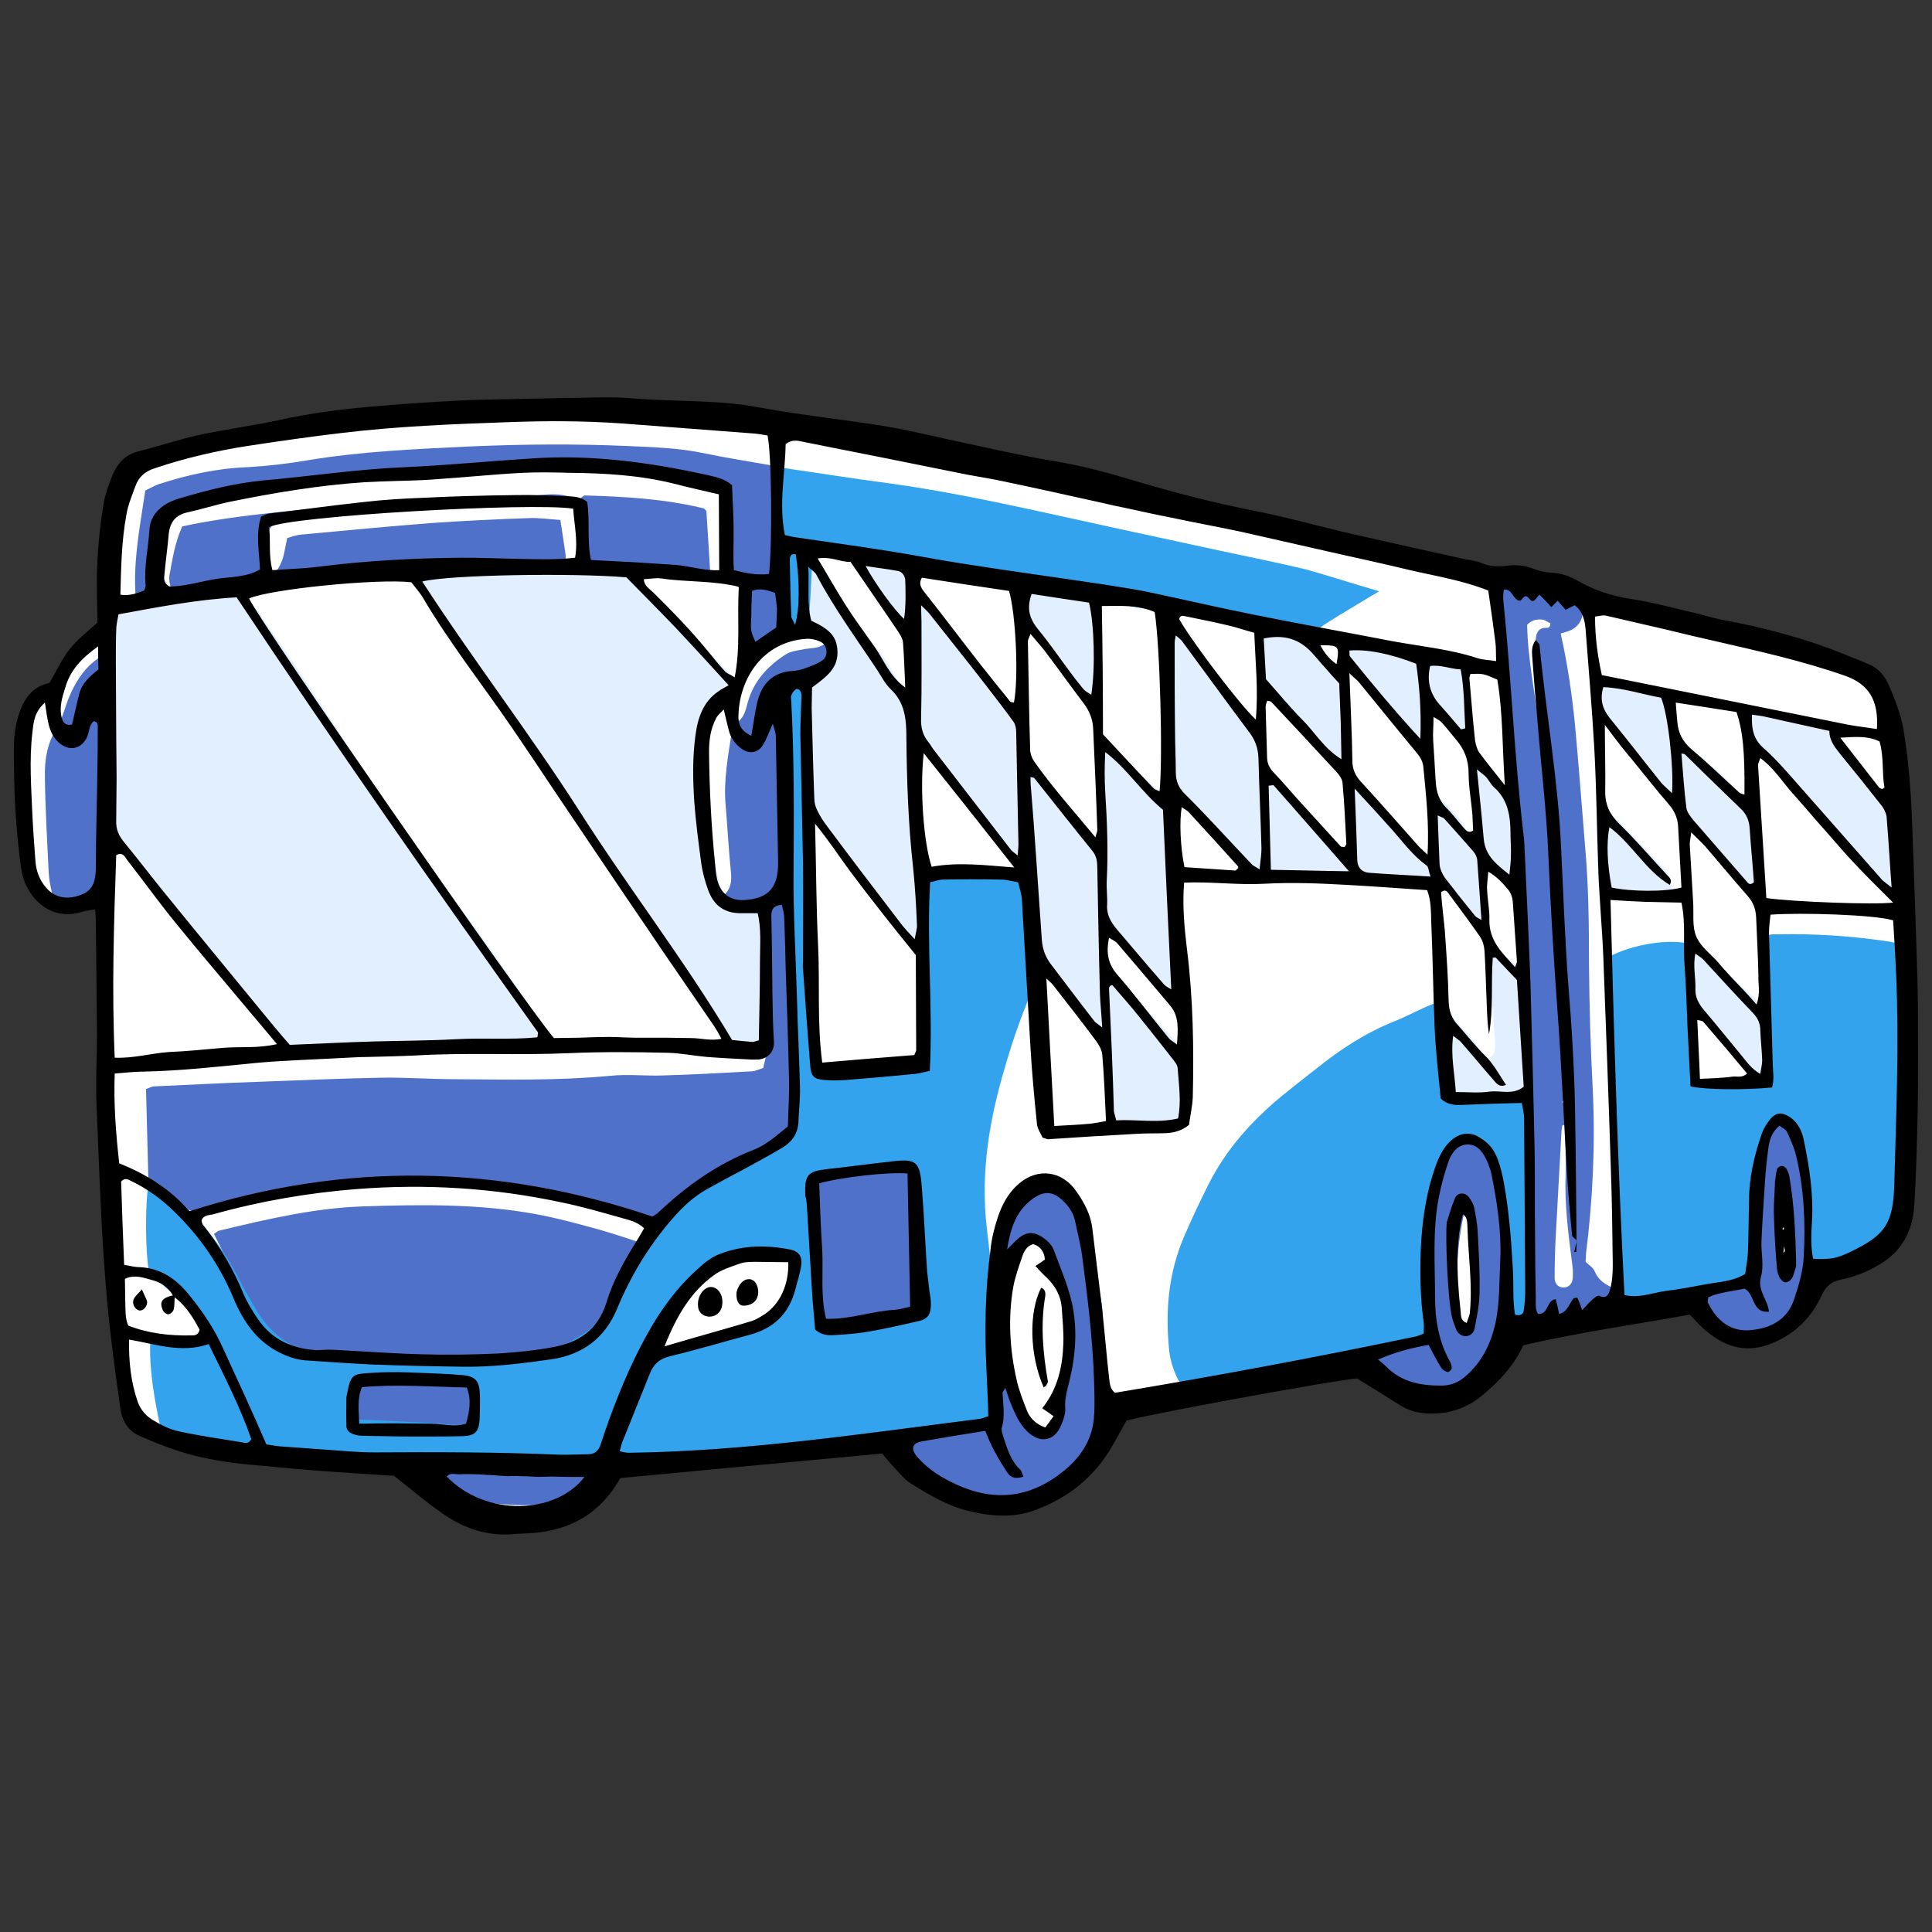 <svg xmlns="http://www.w3.org/2000/svg" version="1.1" xmlns:xlink="http://www.w3.org/1999/xlink" width="512" height="512" x="0" y="0" viewBox="0 0 512 512" style="enable-background:new 0 0 512 512" xml:space="preserve" class=""><rect x="0" y="0" width="512" height="512" fill="#333333" stroke="none"/><g><path fill="#ffffff" d="M38.3 120s-5.6 1.2-7.2 13.9-3.1 32.3-3.1 32.3-11.1 5-13.2 17.1c-8.9-.6-8.4 8.7-7.9 27.4s.8 26.7 10.8 27.6c10 .8 11.2-3.9 11.2-3.9s-.5 39.5-1 58.5c-.6 18.9 1.3 73.8 7.7 81.6 6.5 7.9 77.9 11.7 77.9 11.7s2.7 14.2 25 14.3 25.4-13.8 25.4-13.8 42.4-.9 72.5-6.3c17.2 30.4 52.6 14.7 60-7.6 57.9-11.6 63-12.2 63-12.2s8.5 15.4 31.9 6.4c10.9-5.7 11.9-16.5 11.9-16.5l46.4-5.3s6.6 13 20.1 7.7 13.7-16.7 13.7-16.7 21.8 1.1 22.5-24.1-.4-74.5-1-99.3c-.7-24.8-.9-33-15.8-38s-58-11.9-67.4-15.1c-9.3-3.2-12.9-6.5-24-7.2-11-.7-28.5-5.7-28.5-5.7S240.7 116.3 213.7 112s-82.8-3.6-118.7-1.1-56.7 9.1-56.7 9.1z" opacity="1" data-original="#ffffff" class=""></path><path fill="#4f71c9" d="M116.4 313.8c16.7-.1 33 2.7 48.8 8.6 3.1 1.1 6.2 2 9.5 3.1 4.4-5.4 9.8-9.3 15.4-12.8 6.2-3.9 12.5-7.9 18.7-11.8.4-.3.8-.8 1.3-1.2.1-1.5.2-3 .2-4.5-.2-17-.5-34-.7-51 0-1.3.2-2.8-.3-4-.5-1.3-1.6-2.3-2.5-3.5 1.3-5.8 1.3-11.5.7-17.2-.6-5.3-1-10.7-1.2-16-.3-6.5.3-12.9 2-19.3 2.2-1.1 4.4-2.1 6.4-3.3 1.9-1.2 3.7-2.5 5.2-4.1 2-2.3 2-4 .4-7.1-1.1.6-2.1 1.3-3.2 1.7-1.2.4-2.5.4-3.8.6-1.8.4-3.7.5-5.2 1.5-4.6 3-8.3 6.9-9.9 12.5-.6 2.2-1 4.5-3.3 5.6-.5.3-.8 1.2-.9 1.9-1 6.6-2.3 13.2-1.7 19.9.5 5.9.8 11.8 1.4 17.7.3 2.9-.1 5.2-3.3 7.3 4.6 1.6 8.4 3 11.3 5.6 0 8.1-.1 16 .1 23.8.1 3.6-.5 7.2 1 10.8.5 1.2-.3 2.9-.5 4.4-1.2.4-2 .8-2.9.9-7.8.4-15.6.9-23.5 1.1-4.7.2-9.5-.4-14.2.1-13.7 1.3-27.3 1-41 .9-6.6 0-13.1-.5-19.7-.4-10.9.2-21.9.7-32.8 1.1-9.1.3-18.2.8-27.3 1.2-.7 0-1.3.4-2.2.7.2 8 .4 15.8.6 23.4 3.1 2.6 5.7 4.6 8.1 6.8 2.7 2.4 5.4 3.2 9 2.2 11.4-3.3 23.1-5.7 34.9-6.6 8.3-.7 16.8-.6 25.1-.6z" opacity="1" data-original="#ff6500" class=""></path><path fill="#4f71c9" d="M104.7 360.5c8.9.3 17.8 0 26.8-.1 8.4-.2 16.7-1 24.2-5.9 3-2 5.5-4.3 6.9-7.8 2.1-5.3 4.6-10.4 7.8-15.1.3-.4.4-1 .8-1.8-4.3-1.4-8.1-2.7-11.9-3.8-5.8-1.6-11.6-3.2-17.6-4.3-15-2.7-30.1-2.5-45.3-2-13 .4-25.6 3.4-38.2 6.4-.6.1-1.1.7-1.5.9 3.5 7.1 7 13.7 10 20.7 2.1 4.7 5.4 7.4 10 9 9.1 3.3 18.6 3.5 28 3.8zM429.6 347c-.1-2.6-.8-5-3.2-6.2-1.7-.9-3-2-3.8-3.9-.4-1-1.5-1.6-2.4-2.5.1-1 .1-1.5.1-2.1 1.8-14.4 2.5-28.9 1.8-43.5-.6-11.1-.9-22.1-1-33.2 0-10.3-.1-20.6-1-30.9-.9-10.8-1.7-21.7-2.7-32.5-.8-8.2-2-16.3-3.8-24.3 1.1-.4 2.4-.6 3.4-1.3 3.4-2.2 3.1-7-.4-8.8-1.6-.8-3.3-1.8-5-2.1-2.8-.6-5.5-2.2-8.5-.4-.5.3-1.4-.1-2.1-.2-2.6-.2-3.8.6-4.2 3.2-.4 2.2-.6 4.6-.4 6.8 1.7 16.1 3.6 32.3 5.4 48.4.6 5.5 1.5 11 1.7 16.5.8 16 1.9 32 1.6 48.1-.2 11.1.2 22.1-.6 33.2-.8 10.5-.8 21-1.1 31.5-.1 2.7.2 5.4 1.5 7.8 1.6 3 4.9 3.7 7.5 1.5 1.1-.9 2-2.1 2.6-2.8 2.3.2 4.1.8 5.8.5 2-.4 3.5.9 5.3.9 1.9-.1 3.6-1.7 3.5-3.7zm-20-148.7c-1.8-1.7-1.8-1.9-.4-4.7-.4-.3-1.3-.5-1.3-.8-1.1-9.1-3-18-3.2-27.2 1.1-1.2 2.5-1.6 4-1.4.8.1 1.5.7 2.2 1-.1 1.5-1 1.1-1.6 1.2-1.3.1-2 1-2.2 2.2-.2 1.1-.2 2.3-.1 3.4.7 7.2 1.4 14.4 2.2 21.6.2 1.6.3 3.2.4 4.7.1 1.6.1 3.1.2 4.7-1.7-1.4-1.1-3-.2-4.7zm-.2 6.8c.1-.6.2-1.2.4-1.8 0 .6 0 1.2.1 1.8-.2.1-.4.1-.5 0zm4.7 87.2c0-.1-.1-.3 0-.4 0-.1.2-.2.3-.3v.4l-.3.3zm.5 48.9c-1.6.1-2.7-.9-2.6-2.9 0-3.6.1-7.3.3-10.9.5-9.1 1-18.3 1.5-27.4 0-.6.2-1.1.2-1.7.2-.1.5-.2.7-.2.1 4.4.3 8.7.2 13.1-.3 7.9.7 15.6 1.7 23.4.2 1.3.3 2.6.2 3.9 0 1.6-1 2.6-2.2 2.7zM192.3 139c.3 4.6.7 9.1 1.1 13.8 2.2 2.2 3.8 4.7 3.9 8.3.1 2.4.8 4.9 1.4 7.3.3 1 1.1 1.8 1.8 3 2.5-1.8 4.7-3.5 6.9-5.1-.4-14.1-.8-28-1.2-42.3-1.2-.4-1.8-.6-2.5-.8-5.7-1-11.5-1.9-17.2-3.1-6.7-1.4-13.4-1.6-20.1-1.9-13.8-.6-27.7-.5-41.5.1-14.6.7-29.1 1.3-43.5 3.7-5.2.9-10.5 1.5-15.7 1.8-8.1.3-15.9 2-23.6 4.5-1.2.4-2.3 1.1-3.6 1.7-1.5 10.2-3.6 20.2-2.3 30.8 2.4-.7 2-3.2 2.9-4.4 1.1 0 1.8-.1 2.4-.1.7-7 2.9-13.5 3.1-20.5 2-1.9 4.5-2.4 7-2.9 12.2-2.1 24.4-4 36.6-6.2 6.3-1.1 12.7-1.8 19-1.8 13.1 0 26.2-1.1 39.3-.1 1.3.1 2.5 0 3.6-1 1.3-1.3 3-1.3 4.6-1 7.2 1.1 14.5 1.9 21.6 3.4 4.3.9 8.3 2.9 12.7 2.8.3 0 .7.2 1 .4 1.8.8 2.3 1.9 2.2 4 0 1.9 0 3.8.1 5.6zM241.5 390.1c5.1-.2 9.2 2.7 13.4 5.1 4.6 2.6 9 3.6 13.9 1.5 1-.4 2-1 3-1.3.8-.3 1.8-.7 2.6-.4 3.6 1.2 6-.7 8.2-3.2 2.5-2.8 5-5.6 7.1-8.7 1.5-2.1 2.4-4.7 3.4-7.1.7-1.8.7-3.9-.5-5.5-1.3-1.7-1-3.5-.9-5.4.3-5.5.6-11.1.5-16.6 0-2.8-.7-5.7-1.5-8.4-1.3-4.2-2.4-8.4-2.9-12.8-.3-3.3-1.6-6.2-3.6-8.8-2.6-3.6-5.6-6-10.5-4.1-.4.8-.7 1.9-1.3 2.7-.6.9-1.7 1.5-2.4 2.4-.9 1.1-2.1 2.3-2.5 3.6-1.5 5.5-2.7 11.1-3.9 16.7-.2 1.2.2 2.5.3 4 2.5-.8 3.1-2.5 3.5-4.4.6-2.6.9-5.3 1.6-7.9.9-3.5 3.6-4.1 6.1-1.4.5.6 1 1.1 1.3 1.8 1.9 4.1 3.9 8.2 5.4 12.5.7 1.9.7 4.1.7 6.2.1 4.2 0 8.4-.1 12.6-.1 5.2-.8 10.2-3.4 14.8-2.3.8-4 0-5.6-1.4-2.3-2-3.8-4.6-4.5-7.7-.7-3.2-1.5-6.3-2.3-9.4-.2-.9-.8-1.9-1.9-1.5-.5.2-1 1.2-1 1.8 0 1.5.2 3 .5 4.5.4 2.3.8 4.5 1.2 6.7-1.4 2.2-2.8 4.2-4.3 6.5-3.5.7-7.3 1.4-11 2.2-3.2.7-6.4 1.4-9.6 2.3-.9.3-1.7 1.2-2.8 2 .9 1.1 1.7 1.9 2.2 2.8.6 1 1 2.1 1.6 3.3z" opacity="1" data-original="#ff6500" class=""></path><path fill="#4f71c9" d="M101.1 149c6.5-.1 13.1.4 19.6-.6 2.1-.3 3.8-.1 5.6 1.4 1 .9 2.7 1.1 4.1 1.1 4.9.2 9.8.2 14.8.3.7 0 1.5-.1 2.2-.3 1.7-.5 2.7-2 2.5-3.8-.4-3-.9-6-1.4-9.3-2.9-.2-5.6-.6-8.3-.5-8.6.3-17.1.7-25.7 1.3-11.6.9-23.2 2-34.9 3.1-1.2.1-2.4.6-3.5.9-.4 1.8-.6 3.3-1 4.8-.3 1.1-.7 2.1-1.3 3.1-.5.9-1.3 1.6-2.2 1.1-.7-.4-1.5-1.3-1.5-2-.1-1.5.2-3 .4-4.5.8-6.2.8-6.2 6.5-6.9.7-.1 1.4-.2 2.2-.3l14.7-1.5c2-.2 3.7-.9 5.3-1.9-.1-.6-.1-.9-.2-.9-.5-.2-1-.5-1.5-.5-16.4 2.2-33 2.9-49.2 6.4-2 4.4-2.6 8.8-3.4 13-.2 1 .1 2.3.4 3.4.3 1.2 1.2 1.9 2.5 1.8.7-.1 1.4-.3 2.2-.4 11.5-2.1 23-4.3 34.5-6.4 5.3-1.1 10.9-1.8 16.6-1.9zM369.2 357.2c-1.2.5-2.4.9-3.5 1.6-1.5 1-2.1 2.8-1.7 4.5.4 1.6 1.9 3.2 3.6 2.9 2.2-.4 3.8.6 5.6 1.5 4.7 2.4 9.5 2.3 14.2-.4 1-.6 1.9-1.2 2.9-1.5 2-.5 3.1-1.9 4.1-3.6 2.4-4.1 4.2-8.5 4.4-13.4.2-4.4.2-8.8.3-13.2 0-2.7-.6-5.4-.2-8 .6-3.5.1-6.9-.7-10.2-1.1-4-2.4-8-4.1-11.8-1.9-4.2-6.2-4.5-8.8-.8-1.4 1.9-2.4 4.3-3 6.6-1.1 3.8-2 7.8-2.6 11.7-1.6 10-2.7 20-1.3 30.8-1.7.6-3 1.1-4.4 1.5-1.7.7-3.3 1.2-4.8 1.8zm18.9-36.2c.1-.3.4-.6 1.2-1.5.3 1.9.6 3.2.6 4.5.2 6.8.4 13.7.4 20.5 0 2.1-.3 4.2-.7 6.2-.1.5-1.1.9-1.7 1-.4.1-1.1-.4-1.2-.8-.4-.8-.7-1.8-.7-2.7-.3-9.2.1-18.3 2.1-27.2zM215.6 314.3c-.1.8-.2 1.5-.2 2.3l.6 28.6c0 1.1.2 2.3.6 3.4.9 2.8 3.4 4.2 6.1 3.5.9-.2 1.8-.6 2.5-1.1 1.3-1 2.5-1.1 4.1-.9 1.2.2 2.5-.1 3.7-.5 1-.3 1.9-.5 3.1-.3 4.9.8 7.5-1.5 8.2-6.8 0-.4.1-1 .1-1.6-.2-9.3-.5-18.7-.8-28 0-.9-.3-1.9-.6-2.7-1-2.4-3.1-3.5-5.3-2.4-1.7.8-3.4 1.1-5.2 1.2-4.3.4-8.6.9-12.9 1.5-2.8.1-3.6 1.1-4 3.8zM449.6 342.5c-1.5 1.2-1.6 3.7-.3 5.1.5.5 1.1 1.1 1.8 1.3 1.6.4 2.5 1.2 3.1 2.8.7 1.7 2.2 2.4 3.9 2.7 2 .2 3.9.5 5.9.8.9.1 1.9.3 2.7 0 5.6-2.1 10.6-5.2 12.8-11.5.7-2.1 1.2-4.4 1.5-6.7.9-9.2.8-18.3-.5-27.4-.2-1.5-.5-3.3-1.3-4.3-1.8-2-2.8-4.3-3.8-6.8-.6-1.4-1.8-2.5-3.4-2.5-1.8 0-3.2.9-3.9 2.6-.7 1.8-1.2 3.6-1.5 5.5-2.1 10.9-3.6 21.8-3.2 33.4-3.9 1.3-7.3 2.5-10.8 3.7-1.1.4-2.2.7-3 1.3zm24.4-24.8c.3.9.7 2 .8 3 .2 3.8.3 7.5.5 11.3.1 2.6.1 2.6-2.1 5.1-.4-.9-1.1-1.6-1.1-2.4-.1-5.1-.1-10.2 0-15.3 0-.9.4-1.7 1.9-1.7zM30.1 175c.4-1.2.6-2.6-.7-3.6-1.2 1.1-2.4 2.3-3.7 3.3-3.6 2.6-5.8 6.2-7.5 10.3-1.1 2.8-1.8 5.9-3.4 8.4-2.4 3.9-3 8.2-2.9 12.6.1 8.4.6 16.8 1 25.2.1 1.7.4 3.4.8 5.1.4 1.8 1.6 2.9 3.4 3.4 4.5 1.2 7.9-.4 9.9-4.8 1.7-3.7 1.9-7.7 1.9-11.8-.1-6.3-.3-12.6-.5-18.9-.2-6.1-.3-12.2-3.4-17.6 1.1-2.3 2-4.3 2.9-6.4.8-1.7 1.6-3.4 2.2-5.2zM188.2 151.6c-.3-5.7-.7-11.1-1-16.2-.5-.5-.6-.7-.8-.7-10.3-2.5-20.8-3.1-31.4-3.4-.5 0-1.1.8-1.6 1.2.8.5 1.7.7 2.1 1.4.3.4.2 1.7-.2 2.1-1.6 1.6-1.3 3.4-1 5.3.4 2.4.6 4.8 1 7.5 3.7.1 7.3.2 10.9.4 3.6.3 7.2.8 10.8 1.2 3.7.5 7.2 1.5 11.2 1.2zM125.3 368.7c-.1-1.9-1.2-3.2-2.9-3.6-.9-.2-1.8-.2-2.7-.2l-19.6.3c-1.1 0-2.3 0-3.2.4-1.1.5-2.4 1.2-3 2.2-.9 1.4-1.5 3.1-1.8 4.7-.5 2.6 1 5 3.6 5.5 1.4.3 2.9.2 4.3.2 7.4-.3 14.9-.8 22.3.3 2.9-1.7 4.3-4 3-7.5-.2-.7.1-1.5 0-2.3zM153.5 388.5c-5.7.3-11.3.1-16.9-.4-5.1-.5-10.2-.6-15.3-.9-1.5-.1-2.9-.1-4.4-.1-1.6.1-2.6 1.2-2.9 2.9s.2 3.1 1.6 3.9c2.9 1.5 5.8 3.1 9.1 3.7 7.2 1.2 14.5 1.7 21.8.9 3.1-.3 5.8-1.1 8.5-3.2 2.4-1.8 3-3.5 2.1-6.3-1.1-.1-2.3-.5-3.6-.5zM153.4 132.5s0 .1 0 0c0 .1 0 .1 0 0zM139.7 131.6c-.2 0-.4.6-.6.9-1.1-.2-2.2-.3-3.3-.5v.4c1.1.1 2.2.1 3.3.2 4.8 0 9.6.1 14.3.1-4.5-2.6-9.1-1.6-13.7-1.1zM138.3 276.9c-.4 0-.8-.1-1.1.1-.4.3-.7.8-1 1.2 1.9 0 3.9.1 5.8.1.5 0 1.1-.3 1.6-.5-1.7-.8-3.5-.8-5.3-.9zM27.2 297.4c.6-1.6.6-2.9-.6-4.5-.9 1.8-.9 3.1.6 4.5zM130.8 278c2.3.1 3.8.2 5.3.3-1.4-.9-2.9-1.6-5.3-.3z" opacity="1" data-original="#ff6500" class=""></path><path fill="#4f71c9" d="M136.1 278.2s.1 0 .1.1 0-.1.1-.1h-.2zM126.3 278.1c.4 0 .7-.1 1.1-.2-.5-.1-.9-.1-1.4-.2.1.1.2.4.3.4z" opacity="1" data-original="#ff6500" class=""></path><g fill="#82c21c"><path d="M239.8 183.5c-.4-.7-.8-1.3-1.2-1.9-2.4-4-4.1-8.5-8.3-11.1-.9-.5-1.4-1.7-2-2.7-3.1-5-6.2-9.9-9.2-14.9-.9-1.4-1.6-3-2.5-4.4-1.1-1.7-3.1-1.5-3.9.3-.4.8-.5 1.8-.6 2.7-.2 2.1-.1 4.2-.3 6.3-.5 4.1.9 7.1 4 9.3 1.8 1.3 3.5 2.6 5.5 4-.3 1-.4 2-.9 2.7-1.1 1.5-2.2 3.2-3.6 4.3-2.9 2.4-3.8 5.4-3.8 9.1.1 6.3.1 12.6.4 18.9.2 3.9.4 7.9 2.1 11.7 2 .1 3.1 1.5 4.2 3.1 2.4 3.4 4.9 6.7 7.1 10.2 4.4 7.1 9.9 13.2 15.1 19.6.5.7 1.3 1.1 2.5 2.1.2-2.8.4-4.9.5-6.9.1-2.9.2-5.7.4-8.6.2-2.5 0-4.9-.5-7.4-.6-2.8-.6-5.7-.7-8.5-.2-3.8.1-7.7-.5-11.4-.5-3.6-.5-7.2-.1-10.8.1-.6.6-1.2 1-1.9.7.5 1.2.7 1.6 1.1l22.2 27.6c1.5 1.9 1.8 4.6 3.8 6.1.1 2.3.3 4.6.4 6.9 0 1.1-.1 2.3-.1 3.4-.1 6.7-.6 13.4.7 20 1.7-1.6 1.6-1.6 1.7-4.1 0-.6.4-1.6.8-1.8.5-.2 1.3.2 2 .3.2 0 .3.2.4.4 3.5 4.4 7.2 8.6 10.6 13.1 1.5 2.1 2.9 4.6 3.3 7.1.9 5.6 1.3 11.4 1.7 17.1.1 2.2-1.1 3.4-3.4 3.6-1.6.1-3.3 0-4.9.2-.6.1-1.2.6-2.6 1.4 2 .3 3 .6 4 .6 7.6.1 15.3-1 22.9-.4 3.7.3 6.1-2.6 5.8-6.6-.3-4.4-.8-8.7-1.1-13.1-.1-1.7-1.3-2.6-2.3-3.7-5.7-6.2-11.4-12.4-16.9-18.7-.9-1.1-1.8-2.5-2.1-3.9-.4-1.8-.3-3.8-.3-5.7 0-1 .4-1.8 1.4-2.2 1.1-.4 1.8.2 2.2 1.1 3.4 7.4 9.2 12.7 14.8 18.2.3.3.9.4 1.5.7.1-.7.2-1.2.2-1.8 0-9.2-.1-18.3-.2-27.5 0-2.6-.1-5.2-1.2-7.8-1-2.4-1.8-5.2-.9-7.8.9-2.3.4-4-.6-6-.4-.8-.6-1.8-.8-2.7-.1-.8 1-1.9 1.8-1.8.9.2 1.9.4 2.4 1 2.2 2.2 4.4 4.6 6.5 7 2.5 2.8 5 5.6 7.3 8.5 1.8 2.2 3.8 3.2 6.6 3.4 7.6.6 15.2 1.6 22.9 2.5 6.5.8 13 1.8 19.5 2.6 1.2.2 2.3.3 3.6-.6 2.1-1.6 2.9-1.4 4.5.7 2.7 3.6 5.3 7.3 7.9 11 .5.6 1.2 1.1 2.3 2.2-.2-5.9.5-11.1-1.3-16-.3-.9-.6-1.9-.5-2.8.1-.6.7-1.3 1.2-1.7.4-.2 1.1-.2 1.5.1.6.4 1.2.9 1.6 1.5 2 3 3.9 6 5.7 8.8.4-4.4-1.2-23.9-2.6-30.4-2.1-.1-3.4-1.5-4.8-3.1-1.6-1.9-2.5-4.6-5.2-5.3-.3-4.1-.7-8.2-1-12.4-.3-4.1-.5-8.3-.8-12.6-2.9-.4-5.6-.9-8.3-1.3-6.1-.9-12.3-1.9-18.4-2.8-1.9-.3-3.9-.9-5.7.2-.3 1.9 2.3 4.4-1.6 5.4-1.9-2-3.9-4.1-6-6.2-.8-.8-1.6-1.7-2.6-1.9-3.7-.7-7.5-1.2-11.5-1.8v16.3c1.9 1.6 3.7 2.9 5.3 4.4 4.8 4.7 9.4 9.6 14.1 14.4 1 1.1 2.1 2.1 2.9 3 .2 2.1.3 3.8.5 5.5.4 3.6.9 7.2 1.4 10.8.1.9.3 1.9.1 2.8-.2.6-.8 1.2-1.4 1.5-.4.2-1-.1-1.5-.3-.3-.1-.5-.5-.8-.8-3.2-3.6-6.4-7.4-9.7-10.9-2.8-3-5.7-5.9-8.6-8.8-1.5-1.5-2.5-3.2-2.2-5.5.3-2.4.1-4.9-.4-7.5-2.2-.4-3.5-1.7-4.8-3.5-3.8-5.3-7.9-10.5-11.9-15.7-2.1-2.7-4.3-5.2-6.4-7.8-.7-.9-1.3-1.8-1.7-2.9-.2-.5.3-1.4.7-1.9.2-.3 1.1-.3 1.5-.1 1.3.9 2.6 2 3.5 2.8 2.1-.1 3.8-.5 5.3-.1 1.7.4 3.2 1.6 4.7 2.4 1.3-.5 2.7-.6 3.4-2.2-10.6-2.9-21.1-5.9-32.2-4.5 2 .3 4 .6 5.9.9 2 .4 4 .4 5.5 2.1.1.2.2.4.2.6l2.1 42.3c.1 1.3.4 2.6.5 3.9s-1.6 2.4-2.7 1.8c-.8-.5-1.5-1-2.2-1.7-3.4-3.1-6.9-6.3-10.3-9.4-.8-.7-1.7-1.4-2.7-2.2-.2 1.3-.5 2.3-.4 3.2.2 5 .5 9.9.7 14.9.1 2.1.2 4.2 0 6.3-.1.7-1 1.5-1.7 1.9-.4.2-1.4-.4-1.8-.9-4.5-6.7-9.6-12.9-15.1-18.8-1.5-1.7-2.3-3.3-2.1-5.6.2-3.1 0-6.1-.8-9-3.4-1.1-3.4-1.1-5.4-3.6-3.1-3.7-6.4-7.4-9.4-11.2-3.9-5-7.7-10.2-11.4-15.4-1-1.3-1.6-3-2.1-4.6-.5-1.9 1.3-3.6 2.9-3 1.5.6 2.9 1.5 4.4 2.4 2.3-1 2.3-.9 4.3 0 2.3 1 4.7 2.1 7.1.1.6-.5 1.8-.6 2.5-.3 1.1.5 2.1.3 3.2.4 3 .2 4.5 2.4 3.7 5.6-.3 1.1-.8 2.1-1.2 3.1 3.2 4.2 6.2 8.2 9.3 12.2 2.2 2.8 4.4 5.7 6.8 8.3 1.5 1.6 2.8 3.6 5.5 3.9.2-1.1.6-2.2.6-3.2 0-5 0-9.9-.4-14.9-.3-3.6-.7-7.1.2-10.7-.7-.3-1.2-.5-1.7-.7-18.3-4.7-37-7-55.6-9.8-2.5-.4-5-.2-8.1-.2.7 1.4 1 2.2 1.5 2.9 3.4 5 6.8 9.9 10.3 14.9 1.9 2.8 4.4 5.2 3.5 9.2-.2.8.6 1.8.8 2.7.3 1.1.8 2.2.8 3.3 0 1.9-1.1 3.3-3.3 3.8zm117.6 20.2c1.4-5.8.1-11.3-.2-16.8-.1-1.9-.5-3.8-.6-5.7 0-.7.1-1.5.4-2.2.6-1.6 2.4-2.1 3.6-1s2.4 2.4 3.4 3.7c3.4 4.3 6.8 8.5 10 12.9 1.4 1.9 2.4 4.2 3.6 6.4l1.5 3c.6-1.1 1.2-1.7 1.2-2.2-.4-4.5-1-9-1.5-13.6.9-1 1.9-.7 2.7.2 3.3 3.5 6.1 7.3 8.6 11.6.6 5.1 1.1 10.2 1.7 15.3.1 1.1.2 2.3 0 3.4-.1.6-.7 1.6-1.1 1.7-.8.1-2.1-.2-2.3-.8-1.7-3.5-4.7-5.8-7.2-8.5-.5-.5-1.1-.9-2-1.6-.5 2.8 0 5.2.3 7.6.3 2.6.6 5.3.7 8 0 .7-.8 1.8-1.5 2s-2.1-.2-2.3-.8c-3-6.5-8.7-10.6-13.3-15.7-2-2.3-3.8-4.7-5.7-6.9zM115.6 277c9.8-.4 19.7-1.2 29.5-.6.3 0 .5-.4.9-.7-.1-.5-.2-1.1-.5-1.5-9.5-14.2-19.1-28.5-29.9-41.7-1.7-2-3.1-4.3-4.6-6.4-2.4-3.6-4.8-7.2-7.3-10.8-1.4-2-2.9-4-4.2-6-9.4-15.2-19.2-30.2-29.5-44.9-2.4-3.5-4.9-7-7.5-10.7-.7 0-1.6 0-2.5.1-8.1 1.4-16.2 2.8-24.2 4.3-1.3.2-2.5.6-3.7 1-2.3.8-3.6 2.5-3.9 5-.4 4-.9 8-1.1 12-.3 6.3-.4 12.6-.5 18.9-.1 6.7-.1 13.3-.2 19.5 8.1 10.9 15.9 21.5 23.8 32 8 10.6 16.6 20.8 25.4 30.9 1.1 0 2.2.2 3.2.1 4-.1 8-.1 12-.2 8.4.1 16.6.1 24.8-.3zM106.9 152.2c5.1 3.9 8.5 9.4 12 14.8l11.1 17.1c3.1 4.7 6.2 9.4 9.4 14.1 2.3 3.4 4.6 6.9 7 10.2 8.5 11.9 17.3 23.7 24.6 36.5 3.6 6.4 8 12.3 12.9 17.8 3.9 4.4 8.5 8.4 10.3 14.5.7.1 1.2.3 1.7.4 5.2.5 7.3-3.2 7.4-7.1 0-.6.1-1.2 0-1.7-.6-6.9.1-13.7.6-20.6.2-2.1 0-4.2-.3-6.3-.2-1.6-1.3-2.8-2.9-3-1-.1-2.2.2-3.1.6-1.8 1-3.4 1-5.2-.1-.4-1.3-.9-2.5-1.3-3.8-3.3-12-3.9-24.5-4.4-36.9-.3-6.7 2.1-12.7 8.5-15.9.3-.1.4-.6.8-1.1-.3-.5-.6-1.2-1.1-1.7-8.6-8.8-17.3-17.5-25.8-26.4-2.5-2.6-5-3.9-8.6-3.8-9.7.1-19.3-.2-29-.2-7.5 0-14.9 0-22.4.1-1 0-1.9.5-3.1.8.3.7.5 1.4.9 1.7zM462.1 211.2c-.5-.2-1-.5-1.3-.9-3.5-5-8.6-8.2-13.1-12.1-2.2-1.9-3.3-3.8-3.7-6.6-.3-2.4-.8-4.8-1.3-7.2-4.7-1.9-9.2-3.5-13.8-4.5-1.1-.2-2.2-.5-3.2-.3s-2.1.7-2.8 1.5c-1.3 1.4-1.1 5 .4 6.3 4.5 4 7.7 9.2 11.5 13.7 1.7 2 3.3 4 4.1 6.7.6 2 1.9 3.7 3.9 4.5 1.3.5 2 1.6 2.5 2.8.3.7.6 1.5 1.1 1.9 4.2 3.4 6.9 8.3 10.5 12.4 2.9 3.2 5.8 6.4 8.7 9.5.5.5 1.1.8 2.1 1.6.2-1.4.5-2.2.4-3.1-.5-8.9-.7-17.9-2.3-26.8-.5-3-.8-6.1-1-9.1 0-.6.4-1.6.9-1.9s1.5-.1 2.1.2c.8.4 1.5 1.1 2.1 1.8 1.4 1.7 2.8 3.5 4.2 5.3 8.2 11.5 17.8 21.6 27.7 32.2.5-1.6 1.1-2.8 1.1-4 .1-5.5.1-11.1.1-16.6 0-.6-.1-1.1-.1-1.7.1-1.8-.7-3.2-2-4.5-2.9-2.9-5.6-6-8.3-9.1-3.4-4-6.7-8-10.1-12.2-7.2-.4-14.2-2.9-21.5-3.7-.3 3.6 1.1 6.4 1.4 9.4l1.2 9.6c.1 1.3.3 2.6.1 3.9 0 .9-.8 1.3-1.6 1zM394.6 280.3c-.5.1-1.6-.3-1.8-.8-2-4.4-5.8-7.3-8.7-10.9-.5-.6-1.2-1-2.5-2 .6 6.5 1 12.2 1.6 17.9.5 4.6 1.7 6 6.2 6.5 3.8.4 7.6.4 11.4.5 2.3 0 4.2-1.7 4.6-4.1.3-1.5.3-3 .2-4.6-.5-7-1.1-14.1-1.7-21.1-.1-1.7-.3-3.4-.5-4.7-1.6-1.3-3-2.2-4.2-3.3s-2.2-2.4-3.6-3.9c-.7 2.4-1.3 4.3-1.7 6.2-.2.7 0 1.5.2 2.3 1.5 5.2 1.4 10.6 2 15.9.2 1.5.2 3.1 0 4.6-.3.6-.9 1.4-1.5 1.5zM467.8 285.8c.6-.3 1.3-1.5 1.2-2.2-.2-4.2-.5-8.4-.8-12.5-.1-1.5-.4-3-.6-4.1-3.4-3.2-6.6-6-9.7-9-3-2.9-5.5-6.5-9.4-8.8-.9 4.3-.1 8.3-.1 12.3 0 1.8.5 3.3 1.6 4.7 4.3 5.6 8.6 11.3 13 16.9.7.9 1.4 1.8 2.3 2.4.7.3 1.8.6 2.5.3zM440.1 229.3c-5.1-5.2-10-10.5-15.1-15.7-.4-.4-1-.7-2-1.3.1 4.4.1 8.2.2 12 .1 2.8.1 5.7.2 8.5.2 3.8 2 5.4 5.7 5.3.5 0 1.1-.1 1.6-.2 2.7-.3 5.4-.6 8.1-1.1 1.4-.2 2.8-.6 4.1-1 .3-2.9-1.1-4.7-2.8-6.5z" fill="#e2efff" opacity="1" data-original="#82c21c" class=""></path><path d="M381.5 256.4c-.2-5.5-.4-11.1-.7-17.6-1.6 5.7-1.5 12.4.7 17.6zM215.7 238c-1.7 5.9-1.2 11.9-.1 17.8.2-5.9.8-11.9.1-17.8zM276.5 283.8c.2-1.6.2-3.3.1-4.9-.1-1.5-1.6-2.5-3.2-2.6.6 3.6 1.3 7.2 2 11.6.5-2 1-3 1.1-4.1zM273.4 276.3h-.1zM275.7 269.7c-.2-1.1-.8-2.2-2.3-2.9v9.3c.7-1 1.6-2 2-3.2.4-.9.5-2.1.3-3.2zM273.3 276.2c0 .1.1 0 0 0 .1 0 .1 0 0 0zM400 195.7c.6-3.8.6-4.3-1-8.1-.6 2.8-.4 5.4 1 8.1zM26.4 234.6c.2 2 .2 4 .6 6 .3 1.1 1.1 2.4 2.9 1.4-1-2.5-1.9-5.1-2.9-7.6-.1 0-.4.1-.6.2zM216.9 266.6c-.2-.8-.6-1.8-1.8-1.2.2 4.6.2 4.6 1.6 6.3 0-1.4 0-2.4.1-3.4.1-.6.3-1.2.1-1.7zM493.5 240.9c2 1.5 2 1.5 4.7.4-2.1-.2-3.4-.3-4.7-.4zM27.4 252c0 1.2-.1 2.2-.1 3.4 2.6-1.3 2.6-1.4.1-3.4zM502.9 201.3c0-1.3.3-2.6-.4-4-1.5 1.4-1.5 1.5.4 4zM503.1 201.5c-.1-.1-.1-.1-.1-.2v.4c0-.1 0-.2.1-.2zM26.7 229.2c-.6.6-.3 1.9.5 2.2.3-.1.8-.3.8-.4-.1-.6-.2-1.3-.4-1.9-.2 0-.8-.1-.9.1z" fill="#e2efff" opacity="1" data-original="#82c21c" class=""></path><path d="M502.2 204.7c.1.1.4.2.5.1 1.2-1 .8-2.1.3-3.2-.8.9-1.7 1.8-.8 3.1zM216.4 276.5c.3-.2.5-.4.9-.7l-1-1-.3.3c.1.5.2 1 .4 1.4zM222.6 283.1c0 .1-.1.2-.1.3.2 0 .3 0 .4.1-.1-.1-.2-.2-.3-.4zM423.4 202.5c.2-.2.6-.5.6-.7 0-.3-.2-.6-.4-.9-.2.2-.5.5-.6.7 0 .2.3.6.4.9zM226.5 282.7c.1.1.1.2.2.4.2 0 .3 0 .5.1-.1-.2-.1-.4-.2-.5s-.3 0-.5 0zM269.9 180.7c.2-.1.4-.2.6-.2-.1-.1-.2-.3-.3-.3s-.3.1-.4.1c.1.2.1.3.1.4zM235.8 282l-.3-.3-.2.3z" fill="#e2efff" opacity="1" data-original="#82c21c" class=""></path></g><path fill="#33a3ed" d="M219.3 284.5c.8.1 1.7.5 2.6.4 6.7-.8 13.4-1.7 20.1-2.6.7-.1 1.3-.5 2.2-.8-.2-3.1-.4-6.2-.4-9.2-.1-9.9-.1-19.9 0-29.8 0-2.8.4-5.7.9-8.5.5-2.6 1.7-3.3 4.3-3.2 4.4.2 8.7.3 13.1.3 1.2 0 2.5-.5 3.6-1 2.9-1.2 5.8.9 6.5 3.5.5 1.6.8 3.4.9 5.1.3 5.2.8 10.3 2.4 15.2.6 1.9.2 3.7-.6 5.5-3.5 7.6-6.3 15.5-8.6 23.5-4.1 13.8-6.5 27.8-4.8 42.4.7 6.3 1.4 12.5 2.3 18.7.4 2.9.6 5.7.1 8.5-.6 3.2-.8 6.4 1.5 9.2.7.9.8 2.5.7 3.8-.1 2.5-.5 4.9-.9 7.4-.4 2.3-1.8 3.8-4 4-14.7 1.6-29.3 3.3-44 4.8-11.1 1.2-22.1 1.9-33.1 3.9-14.4 2.5-28.9 3.8-43.6 3.6-17.7-.2-35.4-.2-53-2.5-6.6-.9-13-.9-19.6-.6-7.1.3-14.2-.6-21.1-2.8-2.3-.7-3.6-2-4.2-4.6-1.6-7.5-3-15-2.8-22.7 0-.6.1-1.1.2-1.7 5.1-.1 10.1 1.4 15.5 0-1.9-3.9-3.3-7.6-7.2-9.8-3.1-1.8-5.7-4.6-8.8-7.2-1-5.8-1.1-17.5-.1-24.4.8.2 1.8.2 2.4.6 8.9 6.7 16.1 14.9 21.3 25 1.6 3 3.2 6 5 8.9 4.4 7.3 10.8 11.2 19 11.7 3.8.2 7.5.1 11.3 1.6 2.3.9 5.1.4 7.6.4 10-.3 20 0 30.1-.8 5-.4 9.7-1.5 14-4.1 1.1-.7 2.2-1.4 3.3-2 3-1.6 5.2-3.9 7-7 5.1-9.1 10.9-17.6 18.1-25.1.5-.5 1-1.1 1.4-1.8 3.2-4.9 7.7-8.1 12.9-10.3 3.8-1.6 7-4 10.4-6.2 1.8-1.2 3.6-2.5 5.8-4.1.7-2.3.8-5.2.8-8 0-9.2-.2-18.3-.3-27.5 0-1.3-.1-2.7-.3-4-.8-4.9-.4-9.9-.4-14.8 0-4.6 1.4-9.5-1.8-13.7-.5-.6-.2-1.8-.2-2.8 0-12.6.1-25.2.2-37.8 0-2.3.3-4.6.6-6.8.2-1.1.6-2.2 1.2-3.1 1.2-1.9 4.1-1.6 5 .4.4 1 .7 2.2.7 3.3.1 3.6.1 7.3.2 10.9.3 20.2.4 40.5.8 60.7.1 7.1 1 14.1 1.4 21.1-.1 2.5.7 4.8 2.4 6.9zm22.1 24.2c-4.8-.4-21.5 1.5-26.2 3-.1.5-.3 1.1-.3 1.6.6 11.8 1.4 23.6 3.2 35.3.2 1 .7 2 1 3 8.2-.6 21.3-3.2 25.3-5-1.1-12.5-2-25-3-37.9zm-30.6 24.8c-3-.7-6.1.7-8.5-1.6-.3-.3-1.1-.2-1.6-.1-2.1.5-4.3.7-6.3 1.6-9.4 4.3-15.8 12-20.6 21.2-.4.7-.3 1.7-.5 3.1 10.6-2.3 20.8-4.2 30.2-7.8 1-1.6 1.8-2.9 2.5-4.2 1.6-3 3.2-6 4.5-9.1.5-.8.3-2 .3-3.1zm-85.9 43.9c.3-2 .5-3.7.7-5.4.1-.8.2-1.5.1-2.3-.1-1.4-1.1-2.5-2.4-2.7-1.1-.2-2.2-.2-3.3-.3-7.3-.3-14.5-.5-21.8-.7-.8 0-1.7.4-2.5.6-.7 2.4-1.5 4.5-2.1 6.7-.4 1.4.5 2.7 1.8 2.9.9.1 1.8.1 2.7.1l18 .9c2.8.3 5.5.8 8.8.2zM471.2 296.9c-1.3 2.5-2.5 5-3.8 7.5-1.8 3.6-2.6 7.5-2.7 11.6-.1 5.5-.2 11.1.6 16.6.6 4.4-.6 6.4-4.7 7.6-1.9.6-3.9 1.1-5.9 1.2-8.2.4-16.2 2.4-24.3 3.9-.9.2-1.7.2-2.7.4.6-10.5.1-20.7.1-31 0-10.7-.4-21.4-.8-32.1-.2-5.1-1-10.3-1.3-15.4-.3-4.4-.4-8.7-.6-12.9 5.7-3.6 16-5.6 22.1-4.3.1.8.3 1.7.2 2.6-.2 1.9-.2 3.7.8 5.5.6 1 .6 2.6.6 3.9.1 4.8.1 9.5.2 14.3 0 3.2-.5 6.4.6 9.8 6-.1 11.9 1.3 17.9-1.1.2-1.4.8-2.8.5-3.9-1.5-4.9-.7-9.9-1-14.8-.3-4.4-.2-8.8-.3-13.2v-2.3c.2-2.1 1.1-3 3.1-3.2h1.1c9.7-.2 19.3.4 28.9 1.8 1.6.2 3.3.6 4.7 1.3 3.6 1.7 4.1 5 1.6 8.3-.3.4-.7.8-1.3 1.5.6 3.4 1.2 6.9 2 10.4 1.1 4.7 1.1 9.4.5 14.2-1.2 10-2.1 20.1-3.2 30.2-.4 4-1.2 7.9-1.8 11.9-.3 1.8-1.4 3-3.1 3.7-3.9 1.5-7.8 3.3-11.7 4.8-4.3 1.7-6.9 0-7.9-4.9-.7-3.6-1.2-7.1-.4-10.8.3-1.3.2-2.7.1-4-.4-5.6-2.1-10.9-3.6-16.1-.5-2-1.8-3.4-4.5-3zM404.4 288.5l1.5.6c.5 3.4.9 6.8-.8 10.1-.7 1.4-.6 3.4-.7 5.1-.1 5.9-.3 11.8-.1 17.8.2 4.7.9 9.5 1.6 14.2.7 4.9.6 9.8.4 14.6-1.7 1-2.7.3-3.8-.5-1.2-1-2-2.3-2.1-3.9-.3-3.2-.6-6.5-.8-9.7 0-.6.1-1.2 0-1.7-1.5-7.5-1-15.2-2.1-22.8-.4-2.6-1.2-5.2-2.4-7.6-2.1-4.3-6-5-9.6-1.9-1.2 1.1-2.4 2.5-3 4-.9 2.2-1.6 4.7-1.9 7.1-.9 6.8-1.6 13.6-2.4 20.5 0 .4 0 .8-.1 1.1-2.2 5-.4 9.7 1.2 14.3 1 3 .4 4.8-2.4 5.9-1.3.5-2.9 1.1-4.2 1-3.2-.3-6.1.6-9.2 1.2-9.8 1.9-19.7 3.8-29.5 5.9-5 1-9.9 2.3-14.7 4.1-3.1 1.2-6 .2-7.4-2.9-1.1-2.4-1.9-5-2.1-7.6-1-10.2-.1-20.2 4-29.7 2-4.7 4.2-9.3 6.5-13.9 4.7-9.3 11.4-16.7 19.2-23.2 3.2-2.6 6.4-5.1 9.6-7.6 6.2-5 12.9-9.3 20.3-12.3 3.1-1.2 6-2.8 9-4.1 1.6-.7 3.4-1.2 5.4-2 .1 2.2.2 3.8.3 5.5.3 5.7.6 11.4 1 17.1.2 2.3 1 3.2 3.1 2.8 2.4-.5 4.6 0 7 .3 2.3.3 4.6-.7 7 .3 1.3.6 2.6-.1 2.2-2.1zM365.5 156.7c-2 1.2-3.1 1.8-4.2 2.5-4.1 2.5-8.3 4.9-12.2 7.6-2 1.4-3.8 1.9-6.1 1.5-9.5-1.7-19.1-3.4-28.6-5-9-1.6-18-3.3-27-4.7-8.1-1.2-16.3-2-24.4-3-4.9-.6-9.8-1.4-14.6-2.3-3.4-.6-6.7-1.5-10-2.7-6.6-2.4-13.5-3.4-20.4-4-.8-.1-1.7.3-2.7.5-.2 4.8-.4 9.3-.7 13.8-.1 1.5-.2 3.1-.5 4.5-.5 2.3-2 3.6-3.7 3.5s-3.2-1.6-3.3-3.9c-.1-3.2 0-6.5 0-9.7 0-1.9.1-3.8.1-5.7 0-2.3-.3-4.5-.9-6.7-.9-3.4-1.2-7.1-1.5-10.7-.2-2.6.2-5.3.3-8.1.9 0 1.6-.2 2.3-.1 9.2 1.3 18.4 2.8 27.6 4 20.6 2.8 40.9 7.7 61.3 12.1 9.1 2 18.2 3.9 27.3 5.9 7.5 1.6 15 3.1 22.5 4.9 6.1 1.7 12.2 3.7 19.4 5.8z" opacity="1" data-original="#ffbd00" class=""></path><path fill="#33a3ed" d="M404.4 288.5c.8-3.6-.3-7.2-.5-10.8-.4-5.5-.8-11-1.1-16.5-.1-1 .2-1.9 1.8-1.8.3 3.3.6 6.7.8 10 .2 3.8.4 7.6.5 11.4.1 2.7.3 5.4-1.5 7.7zM267.6 321.5c-.2.3-.3.6-.5.9-.1-.2-.2-.4-.2-.5.1-.3.3-.6.5-.9.1.1.2.3.2.5zM381 149.1c-.1-.3-.2-.8-.1-.8.3-.2.6-.3.9-.2.1 0 .1.6.2.9-.3.1-.6.1-1 .1z" opacity="1" data-original="#ffbd00" class=""></path><path d="M104.4 391.1c4.5 3.5 8.4 6.9 12.6 9.8 5.9 4.2 12.4 6.4 19.7 5.6 1.3-.1 2.6-.1 3.8-.2 10.3-.6 18.5-5 23.9-14.6 23-2.2 46-4.3 69.4-6.5.9 1.1 1.9 2.4 3.1 3.6 1.4 1.5 2.7 3.2 4.4 4.3 4.7 2.9 9.5 5.8 14.9 7.2 5.9 1.5 12 2.1 17.8 0 8.9-3.2 16.1-8.8 21-17.5 1.2-2.1 2.4-4.3 3.5-6.3 5.2-1.6 54.3-10.6 61.1-11.2 4.1 2.5 7.8 4.8 11.6 7.2 2.3 1.4 4.7 2 7.3 2.1 5.3.2 10.1-1.3 14.3-4.8 4.5-3.7 8.4-7.9 10.9-13.3 14.8-3.4 29.5-5.5 44.1-8.1 1.7 1.7 3 3.3 4.6 4.5 5.2 4.3 10.8 5.8 17.4 3 6-2.5 10.2-6.7 12.9-12.5 1.2-2.6 2.7-3.8 5.2-4.3 3.6-.7 7-2.1 10.2-4 5.8-3.4 8.7-8.7 9.2-15.4.5-8.2.7-16.4.9-24.6.1-5.2.1-10.3.1-15.5 0-5.9 0-11.9-.1-17.8-.4-14-.9-27.9-1.4-41.9-.3-9-.9-17.9-2.4-26.8-.8-4.2-2.3-8-4-11.9-1.1-2.3-2.7-4.1-5-5.1-1.8-.8-3.7-1.5-5.6-2.3-10.9-4.5-22.2-7.5-33.7-9.6-2-.4-3.9-1-5.9-1.5-6.1-1.4-12.1-3.1-18.2-4-5-.8-9.6-2.3-13.9-4.8-2.1-1.2-4.3-2-6.7-2.1-1.6-.1-3.3-.4-4.8-1-2.3-.9-4.6-1.2-7-.9s-4.7.3-7-.7c-1.3-.6-2.8-.7-4.3-1-10-2.2-20-4.4-30-6.7-8.7-2-17.4-4.5-26.2-6.2-11.3-2.2-22.4-5.2-33.5-8.5-6.3-1.9-12.7-3.5-19.2-4.6-6.8-1.1-13.6-2.6-20.4-4.1-7.9-1.6-15.7-3.6-23.6-5-11.3-1.9-22.8-3-34.1-5.1-11-2.1-22.2-1.5-33.3-2.4-6.5-.6-13.1-.1-19.7-.1-1.5 0-2.9.1-4.4.1-7.7.2-15.3.2-23 .6-7.6.4-15.3.9-22.9 1.6-8.2.7-16.3 1.8-24.4 3.6-7 1.5-14 2.4-21 3.9-5.3 1.2-10.6 3-15.9 4.3-3.6.9-5.7 3.3-7 6.6-1 2.5-1.9 5-2.3 7.6-.8 5.1-1.4 10.2-1.6 15.4-.3 5.3 0 10.7 0 15.8-2.6 2.4-5.3 4.4-7.3 7-2.1 2.6-3.5 5.8-5.4 9-5.4 1.1-7.6 5.6-8.8 10.9-.4 1.8-.6 3.8-.6 5.7 0 5.7 0 11.5.4 17.2.3 5.1.8 10.3 1.5 15.4 1 7.1 7.4 14.3 16.3 11.4 1-.3 2.1-.4 3.3-.6.1 1.2.2 2.2.2 3.1l.3 29.8c0 6.5-.4 13-.1 19.5.9 20.6 1.4 41.3 3.9 61.8.7 6.1 1.6 12.1 2.4 18.2.5 3.2 2.1 5.8 5 7.1 3.2 1.4 6.4 2.7 9.7 3.8 7.7 2.6 15.7 3.6 23.7 4.2 11.4 1.2 23.1 1.9 34.1 2.6zm14 .2c1-1.2 2.3-.5 3.5-.6 1.4-.1 2.9 0 4.3 0 1.3 0 2.5.2 3.8.2 1.4.1 2.9.2 4.3.3 1.3 0 2.5-.1 3.8 0 1.4 0 2.9.1 4.3.2 1.3 0 2.5-.1 3.8-.1 1.4 0 2.9.1 4.3.1h4.4c-7.5 9.9-26.1 10.7-36.5-.1zm162.9-1c-9.5 7.4-19.5 7.6-29.9 2.1-3.1-1.6-6-3.6-8.4-6.4-1.7-2-1.2-3.6 1.2-4 5.6-1 11.1-1.9 16.9-2.8.8 1.9 1.5 3.7 2.4 5.3 1.1 2 2.2 3.9 3.5 5.8.9 1.4 2.4 1.7 4.2 1-.3-.6-.4-1.4-.8-1.8-2.6-2.4-3.5-5.7-4.6-9-.2-.7-.5-1.6-.3-2.2.9-3 .3-6.1.2-9.1 0-.3.3-.6.7-1.4.6 1.6.9 2.8 1.4 4 1.2 2.8 2.3 5.6 4.6 7.7 3.3 3.1 7.1 2.4 8.8-1.8.6-1.4 1.2-3 1.1-4.4-.2-2.6.5-4.9 1.1-7.3 1.7-6.9 2.2-14.1.6-21-1.1-4.7-3.1-9.3-4.8-13.9-.6-1.4-2-2.7-3.4-3.5-2.5-1.5-4.5-.9-6.8 1.4l-2.1 2.1c.9-5.7 2.4-10.1 6.5-13.2 3.3-2.5 5.8-2.3 8.7.7 1.5 1.5 2.5 3.3 2.9 5.4.6 3 1.4 5.9 1.8 9 1.4 10.6 2.7 21.2 3.1 31.9.1 3.6.3 7.3 0 10.9-.5 6.1-3.9 10.9-8.6 14.5zm-4-51.8c2.4 2.3 3.9 5 4.1 8.4.2 3 .5 6.1.4 9.1-.2 6.2-1.5 12.1-5.6 17.2 1 .7 1.9 1.3 3 2.1-.7 1-1.4 2-2.2 3-2.5-.9-4.1-2.5-4.9-4.6-1-2.6-2.1-5.3-2.7-8.1-1.8-8-2.3-16.2-.9-24.4.5-2.8 1.5-5.5 2.4-8.2.5-1.4 1.2-2.8 2.9-3.3 1.9.6 3 1.9 3.1 4.1-.7.5-1.4 1-2.5 1.7 1.2 1.3 2 2.2 2.9 3zm119 12.2c-1.3 5.6-3.6 10.3-7.9 14-1.9 1.7-4 2.5-6.5 2.5-5.4 0-10.5-.9-14.6-5.1-.5-.5-1.1-1-2.1-1.8 4.8-2.1 9-3.1 13.4-3.9 1.1 2.1 2.1 4.1 3.3 6 .3.6 1.1 1 1.7 1.2.3.1 1-.5 1.1-.9.1-.5-.1-1.1-.3-1.6-3.1-5.4-4.1-11.3-4.1-17.5 0-8.8-.7-17.6 1-26.3.6-3.2 1.5-6.3 2.5-9.3.8-2.4 2.4-4.6 5-4.7 2.9-.1 4.4 2.3 5.5 4.9.3.9.7 1.8.9 2.7 1.5 7.5 2.7 15 2.4 22.7-.3 5.7-.1 11.5-1.3 17.1zm79.2-6.5c-1.8 5.6-6.3 7.8-11.5 8.3-5.3.5-9-2.4-11.4-7.3-.1-.3 0-.7.1-1.4 3.1-1.4 6.5-1.6 9.6-2.3 2.8 1.3 1.9 6.6 6.5 6.1-.4-3.4-3.2-5.7-2.1-9.4.8-2.8 0-6.1.1-9.1.2-5.2.6-10.3.9-15.5.2-3.1.5-6.1.9-9.1.3-2.3.9-4.5 3-6.2.7.6 1.7 1 2 1.7.9 2 1.9 4.2 2.4 6.3 2.1 8.8 2.5 17.8 2 26.8-.2 3.8-1.3 7.5-2.5 11.1zm27-85.8c.8 18.5 0 37.1-.5 55.6-.3 10.2-2.4 13.3-11.3 17.6-4 1.9-5.2 2.2-10.2 2-.7-3.3-.5-6.8-.3-10.1.4-7.2-.7-14.1-2.1-21-.5-2.7-1.6-5.1-4-6.6-1.9-1.2-3.4-1.1-4.9.6-.9 1.1-1.8 2.5-2.3 3.9-2 5.8-3.4 11.7-3.4 17.9-.1 4.6-.1 9.2-.3 13.8-.1 1.9-.5 3.7-.7 5.5-3.4 2.1-7.2 2.1-10.7 2.8-3.4.6-6.8 1.3-10.3 1.7-3.6.5-7.1 2-11 1.1-1.8-34.9-2.8-69.7-3.7-104.7 3.2.2 6.3.4 9.4.5s6.1.1 9.4.2c1.2 5.6.4 11 .8 16.2.4 5.5.6 11.1.8 16.6.3 5.3.5 10.6.8 15.9 3.9.9 14 1 21.6.3.6-1.9.3-4 .2-6-.3-11.7-.7-23.3-1-35 0-1.5.2-3 .4-4.8 8-.6 27.7 0 32.5 1.5.3 4.7.6 9.6.8 14.5zm-60.7-26.5c-4.2-4.5-8.2-9.2-12.6-13.5-2.6-2.5-3.9-5.2-3.8-8.9.1-5.3-.1-10.7-.1-17.4 1.9 2.5 3 4 4.1 5.4 1 1.3 2.1 2.6 3.2 3.9 3.2 3.9 6.3 7.9 9.6 11.7 1.4 1.6 2.3 3.4 2.5 5.6l.9 16.5c-4.2 1.2-13.7 1.1-18.5 0-1.2-6.4-1.4-11.7-.6-16 6 4.4 9.6 11.5 16 15.3.8-1.4-.2-2-.7-2.6zm19.7 47.8c-3.3-4-6.6-8.1-10-12.1-1.4-1.7-2.3-3.4-2.2-5.6.1-3-.7-6 0-9.3.9.7 1.5 1 2 1.5 4.4 4.8 8.8 9.6 13.3 14.3 1.2 1.3 1.9 2.7 1.9 4.5.1 2.7.4 5.3.5 8 0 1-.3 2.1-.5 3.6-2.3-1.3-3.6-3.2-5-4.9zm1.5 4.8c-1.3 1.2-2.6.7-3.7.8-1.4.2-2.9.3-4.3.4-1.2.1-2.5.1-4.5.2-.2-5.5-.5-10.4-.7-15.6.8.2 1.4.2 1.6.5 3.8 4.4 7.7 9 11.6 13.7zm2.5-18.3c-1.6-1.8-2.9-3.3-4.3-4.7-1.3-1.4-2.6-2.7-3.8-4.1-.8-.8-1.5-1.7-2.2-2.5-2-2.2-4.6-4.1-5.7-6.8-1.1-2.6-.6-6-.8-9-.3-5.1-.6-10.3-.9-15.4 0-.7.2-1.5.4-3.1 1.6 1.6 2.7 2.6 3.7 3.7 3.8 4.4 7.5 8.9 11.3 13.2 1.5 1.7 2.1 3.5 2.2 5.7.2 5.1.5 10.3.6 15.4-.1 2.2.6 4.6-.5 7.6zm-2.7-32.7c-4.7-5.4-9.3-10.7-14-16.1-.8-1-1.8-2.2-1.9-3.4-.6-4.7-.9-9.4-1.3-14.3.6.1.8.1.9.2 4.9 4.8 9.8 9.6 14.8 14.4 1.6 1.5 2.3 3.3 2.4 5.5.3 4.7.8 9.5 1.1 14-1.1 1-1.6.2-2-.3zm-1.8-23.4c-4.3-3.9-8.4-7.9-12.8-11.6-2.3-2-3.5-4.3-3.7-7.3-.1-1.5-.3-3-.4-5 5.9.9 11.1 1.7 16.1 2.5 1.7 5.2 2.2 10.3 2.1 21.9-.5-.2-1-.3-1.3-.5zm-17.9.1c-1.2-1.2-2.4-2.1-3.2-3.2-4.5-5.6-8.8-11.2-13.3-16.7-1.9-2.4-2.7-4.9-1.7-8.2 5.3.2 10.3 1.9 15.3 2.8 1.8 4.2 3.4 18.1 2.9 25.3zm25 27.8c-.7-11.7-1.5-23.4-2.2-35.2 0-.5.3-1 .6-1.9 3.7 2.7 5.9 6.4 8.7 9.5 2.9 3.2 5.6 6.5 8.5 9.7 2.8 3.2 5.6 6.5 8.6 9.6 2.9 3.1 5.9 6 9.4 9.5-5.3.6-26.3-.2-33.6-1.2zm31.9-21.1c.5 5.9.8 11.7 1.3 18.3-1.2-1-1.9-1.4-2.5-2-8.2-9.3-16.3-18.5-24.5-27.8-2.2-2.5-4.5-5-7-7.2s-3.2-4.9-3-8.8c1.5.2 2.4.3 3.3.5 5.7 1.3 11.4 2.5 17.2 3.8 0 2.7 1.6 4.5 3.1 6.4 3.7 4.5 7.3 9 10.9 13.6.7 1 1.2 2.2 1.2 3.2zm-1.9-20.4c1.2 4.1.6 8.3 1.3 12.2-.4.3-.6.4-.6.4-.3-.1-.7-.2-.9-.5-3.4-4.4-6.8-8.7-10.2-13.1 3.7-.2 7.2-.6 10.4 1zm-72.3-33.3c5.3 1.2 10.7 2.5 16 3.7 4.1 1 8.2 2 12.3 2.9 11.7 2.7 23.5 5.3 34.9 9.3 6.2 2.2 8.9 6.4 8.4 14.1-2.7-.4-5.1-.7-7.4-1.1-21.8-4.4-43.6-8.8-65.5-13.2-1.1-5-1.8-10-1.8-15.5 1.1-.1 2.2-.5 3.1-.2zm-23-4c.8-.3 1.2-2.2 2.5-.5 1.2 1.5 1.7-.3 2.7-1.1 1 1 2 2 3.1 3.3l1.7-1.7c.7.8 1.3 1.5 2.1 2.4.8-.4 1.5-.8 2.4-1.2 2.1 1.5 2.7 4 2.9 6.4.8 10.5 1.7 20.9 2.3 31.4.6 11.1.7 22.2 1.1 33.2.3 7.4 1 14.9 1.3 22.3.7 18.7 1.4 37.4 2 56.2.3 8.4.4 16.8.5 25.2 0 2.1-.1 4.2-.6 6.2-.3 1.2-.8 3.2-3 2.1-.4-.2-1.2.5-1.8 1-.8.7-1.5 1.5-2.7 2.8-.6-1.6-.9-2.5-1.3-3.3-.4.1-.8 0-1 .2-1.2 1.4-1.5 3.5-3.8 4.1-.3-1.3-.6-2.7-.9-3.9-2.6.3-1.8 4.1-4.7 3.9-.8-1.2-.6-2.8-.6-4.2-.1-5.7-.2-11.5-.2-17.2-.1-7.1 0-14.1-.1-21.2-.3-14.9-.7-29.8-1.1-44.7-.4-11.5-1-22.9-1.5-34.4-.1-1.9-.1-3.8-.4-5.7-2.4-20.5-3.2-41.1-5.3-61.7-.1-.9 0-1.9.1-2.8 2.3-.5 2.4 2.8 4.3 2.9zm-9.4 120.4c-2.5-2.5-4.7-5.3-7.1-8-1.6-1.7-2.3-3.7-2.4-6.2-.1-5.7-.5-11.4-.9-17.2-.1-2.1-.4-4.2-.6-6.3-.2-1.9-.4-3.7-.5-5.5 1.1-.8 1.6-.2 2 .4 2.8 3.8 5.6 7.5 8.3 11.4.7 1 1.1 2.4 1.2 3.7.3 4.8.4 9.5.6 14.3.1 2.6.2 5.3.6 7.9 1.2-6.7.5-13.6 1-20.3.5 0 .7-.1.8 0 1.9 2 3.8 4 5.6 5.9.6 9.6 1.2 18.9 1.8 28.3-2.9 2.3-6.2.9-9.1 1.3-2.8.4-5.8.1-8.9.1-.3-5-1.4-9.6-.7-14.9 1 .8 1.7 1.2 2.2 1.8 2.8 3.2 5.6 6.6 8.4 9.8.8.9 1.6 2.2 3.4 1.4-1.8-2.7-3.3-5.6-5.7-7.9zM179 149.7c-3.6-.2-7.3-.5-10.9-.7-3.8-.2-7.6-.4-11.5-.6-1.1-5.3-.2-10.5-1-15.4-1.7-1.4-3.5-1.4-5.3-1.5-4.6-.2-9.1-.4-13.7-.3-8 .1-16 .3-24 .7-5.3.2-10.6.5-15.8 1.1-8.5.9-17 2.1-25.5 3.1-.7.1-1.3.5-2.1.8-1.5 4.6-.5 9.2-.3 14-3.7 2.2-8 1.9-12.1 2.6s-8.1 2-12 1.9c-1.6-1-1.3-2.3-1.2-3.4.3-3.4.8-6.8 1.1-10.3.3-3.3 1.8-5.2 4.9-5.9 3.7-.8 7.4-2 11.2-2.8 11.8-2.4 23.7-4.4 35.7-5.2 1.5-.1 2.9-.1 4.4-.2 4.9-.2 9.8-.2 14.7-.6 7.6-.5 15.3-1.3 22.9-1.7 4.2-.2 8.4-.1 12.6 0 9.1.1 18.2.6 27.2 2.8 3.9 1 7.8 1.9 12.2 2.9 0 6.8.1 13.3.1 20.1-4.1.2-7.8-1.1-11.6-1.4zm16.8 5.8c-.5 8.3.5 15.9-1.1 24-1.1-.7-2-1-2.5-1.5-1.4-1.5-2.7-3.1-4-4.7-4.7-5.8-9.9-11.2-15.2-16.4-.9-.9-2.2-1.5-2.4-3.4 1.6-.1 3.2-.4 4.7-.2 6.6 1 13.4.5 20.5 2.2zm-43.4-7.7c-5.1.6-10.2.4-15.3.3-4.9-.1-9.8-.3-14.7-.3-12.7.1-25.5.8-38.1 2.4-4 .5-8 .6-12.1.9-1.1-4-.4-7.8-.9-11.4 5.5-3 69.7-6.6 80.6-4.9.3 4.5 1.3 8.5.5 13zm-43.4 6.5c.9 1.2 2 2.4 2.9 3.8 7.1 12.1 15.7 23 23.6 34.5 3.6 5.3 7.2 10.6 10.7 15.9 8.5 12.6 17 25.3 25.6 37.9 5.8 8.6 11.7 17.1 17.5 25.6.6.9 1.1 1.8 1.9 3.3-3 .6-5.5-.2-8-.2-2.4 0-4.7-.1-7.1-.1h-7.7c-2.4 0-4.7-.2-7.1-.2-2.5 0-5.1.1-7.6.2-2.4 0-4.7.1-6.9.1-8.1-9.5-77.8-110-80.8-116.5 5.7-2.5 33.9-5.3 43-4.3zm44.4 60.4c-13.2-20.6-28.1-39.9-41.5-60.6 7.3-1.8 39.9-2.3 54.1-1.1 4.3 4.4 8.8 8.9 13.2 13.5 4.6 4.9 9.1 9.8 13.9 15.1-1 .6-1.9 1-2.7 1.6-4 2.7-5.5 7-6.1 11.7-.8 5.9-.7 11.8-.3 17.7.4 5.3 1.1 10.6 1.8 15.9.3 2.4 1 4.9 1.8 7.2 1.4 4 4.1 6.2 8.3 6.3h4.9c1 4.3.6 8.5.6 12.7 0 7-.2 14-.3 21-.9.2-1.4.5-1.9.4-1.6-.1-3.2-.3-5.2-.5-12.5-21-27.5-40.3-40.6-60.9zm44.2 23.8c-4.2.4-7-1.9-7.7-6.2-.2-1.1-.3-2.3-.4-3.4-1-9.9-1.5-19.8-1.6-29.7 0-3.1.4-6.1 1.9-8.9.4-.8 1.1-1.3 2-2.3.5 2.2.9 3.8 1.3 5.4.5 2.1 1.7 3.8 3.4 5 2 1.5 4.4 1.2 5.7-1 1-1.6 1.6-3.4 2.6-5.6.4 1.4.8 2.4.8 3.4l.6 33.2c.1 6.7-2.4 9.6-8.6 10.1zm1.7-81.9c2.3-.9 4.2-.1 6.1.5.2 1.5.4 2.8.5 4.1 0 1.7-.1 3.4-.2 5.1-1.9 1.3-3.7 2.5-5.5 3.8-1.3-2.9-1.3-2.9-1.1-6.9 0-2.2.1-4.4.2-6.6zm1.3 29.9c-.6 2.6-.9 5.2-1.5 8.5-3-1.4-3.5-3.4-3.4-5.5.3-9.8 6.5-19.4 17.9-20.2 1.2-.1 2.6.2 3.7.7 2 .8 2.4 4 .5 5.1-1.5 1-3.3 1.6-5 2.2-1.2.4-2.5.5-3.8.6-4.8.7-7.4 3.9-8.4 8.6zm10.3-39.6c1 6.8 1.1 14.3-.2 18.7-.6-1.3-1-1.8-1-2.3-.2-4.9-.3-9.9-.4-14.8 0-1.1.3-1.9 1.6-1.6zm11 25.1c-.3-3.4-2.1-5.3-6.9-7.5-1.2-4.4-.5-8.9-.8-14.3 1.1 1.1 1.9 1.5 2.2 2.2 4.7 8.9 10.6 16.9 16.1 25.2 1.1 1.7 2.1 3.7 3.6 5.1 3.6 3.4 4.1 7.7 4.1 12.5.1 11.6.5 23.3 1.8 34.9.5 4.9.8 9.9 1 14.9.1 1-.3 2.1-.6 3.9-1.6-1.7-2.7-2.9-3.7-4.2-6.5-8.5-13-17-19.4-25.6-1-1.3-2-2.8-2.7-4.3-.5-1-.8-2.1-.8-3.2-.3-8-.5-16-.7-24 0-1.7.1-3.4.1-5.4 3.7-2.8 7.2-5.1 6.7-10.2zm16-4.8c.6.9 1.3 2 1.4 3 .3 3.8.4 7.6.6 12-4.2-3-5.7-7.4-8.2-10.9-2.6-3.7-5.3-7.3-7.7-11.1s-4.6-7.7-7.3-12.2c3.6-.6 6 1 8.7.9 4.2 6.2 8.4 12.2 12.5 18.3zm-8.5-17.2c3.1.5 5.8.8 8.5 1.3 1.2.2 1.9 1.3 2 2.4.1 3.4.2 6.7-.3 10.3-2.4-2-7.8-9.5-10.2-14zm62.6 10.6c4.7 0 9.5-.4 14 1.6 1.4 8.7 2.2 38.4 1.3 47.5-.5-.2-1.1-.4-1.5-.7-4.5-4.7-8.9-9.5-13.5-14.4 0-11.2-.1-22.4-.3-34zm-1.2 59.4c0 .5-.3 1-.5 1.9-5.6-6.8-11.4-13.2-16.3-20.2-.6-.9-1-2.1-1-3.1-.3-9.5-.4-19.1-.6-28.6 0-.5.3-1 .7-2 1.4 1.7 2.6 3 3.7 4.4 3.5 4.6 6.9 9.4 10.4 14 1.5 2 2.4 4.2 2.5 6.7.4 9 .8 17.9 1.1 26.9zm-1.6-35.9c-.8-.5-1.6-.9-2.1-1.5-1.4-1.7-2.8-3.5-4.1-5.3-2.6-3.5-5-7-7.8-10.4-2.2-2.7-3.3-5.4-1.8-9.5 5.3.8 10.3 1.6 15.2 2.3 1.4 5.7 1.7 17.5.6 24.4zm-20.5 2.1c-.3-.1-.8-.1-1-.3-2.7-3.3-5.4-6.7-8.1-10.1-5-6.4-9.8-12.8-14.8-19.1-.9-1.2-1.3-2.2-.5-3.6 7.8 1.2 15.5 2.4 23.1 3.5 1.8 6 2.6 23.1 1.3 29.6zM225 230.5c2.9 3.9 5.9 7.8 8.9 11.6 2.9 3.7 5.8 7.3 8.8 11 0 8.4.1 16.8.1 25.2 0 .3-.3.7-.5 1.3-8 .6-16.1 1.3-24.4 2-1.4-10.6-.6-20.9-1.1-31.1-.5-10.3-.5-20.6-.8-32.2 3.7 4.5 6.2 8.4 9 12.2zm21.9-.8c-2.1-6.2-3.2-20.5-2.1-30.1 8.3 10.4 16 20.1 24 30.3-7.6-.6-14.8-1.5-21.9-.2zm21-4.5c-6.8-8.8-13.5-17.5-20.3-26.3-.6-.7-1-1.6-1.6-2.3-1.5-1.8-2-3.9-1.9-6.3.2-8.6.1-17.2.1-25.8 0-1.1-.1-2.3-.1-4.1 1 1 1.6 1.5 2.1 2.1 5.1 6.5 10.3 12.9 15.3 19.4 2.4 3.1 4.8 6.2 7.1 9.4.5.7.7 1.8.7 2.7.1 3.4.1 6.9.2 10.3.1 6.5.3 13 .4 19.5 0 .7-.1 1.5-.2 2.9-1-.8-1.5-1.1-1.8-1.5zm5.3-16.6c-.1-.7-.1-1.5-.1-2.7.7.2.9.2 1 .3 5.1 6.4 10.2 12.9 15.4 19.3 1.2 1.5 1.3 3 1.3 4.8.2 11.1.4 22.1.7 33.2.1 2.6.4 5.2.6 8.8-1.1-.9-1.7-1.2-2.1-1.7-3.9-5-7.7-10.1-11.6-15.2-1.4-1.9-2.1-3.9-2.3-6.3-.5-7.2-1-14.4-1.5-21.7-.4-6.2-.9-12.5-1.4-18.8zm6 52.6c3.8 4.9 7.6 9.7 11.3 14.7.7 1 1.5 2.3 1.6 3.5.5 5.7.7 11.4 1 17.7-1.9.3-3.1.6-4.3.7-3.1.3-6.1.4-9.4.6-.7-13-1.4-25.6-2.1-39.1.9.9 1.5 1.3 1.9 1.9zm14.7.7c0-.3.3-.5.5-.8.2 0 .5 0 .5.1 2.4 2.8 4.9 5.6 7.2 8.5 2.8 3.5 5.6 7 8.4 10.6.7.9 1.6 1.9 1.6 2.9.3 4.3 1 8.7.1 13.2-5.5 1.3-10.9.2-16.4.5-.2-1-.5-1.7-.6-2.4-.3-10.9-.8-21.8-1.3-32.6zm15.9 13.3c-4.6-5.6-9-11.5-13.7-16.9-2.5-2.9-3-5.8-2.2-9.8.9.6 1.7.9 2.2 1.5 4.7 5.5 9.4 11 14.1 16.6 2.3 2.8 2 6.3 1.7 10.2-1-.8-1.7-1.1-2.1-1.6zm-1.4-14.4c-4.2-4.8-8.3-9.7-12.4-14.5-1.6-1.9-2.8-3.9-2.6-6.6.1-2.1-.2-4.2-.1-6.3.4-7.8.1-15.6-.4-23.5-.2-3.4-.2-6.8 0-10.6 5.9 4.5 9.6 10.6 15.3 15.3.7 15.8 1.4 31.4 2.2 47.6-1-.6-1.6-.9-2-1.4zm4.8-46.9c.6.5 1.3.8 1.8 1.3 4.4 4.8 8.8 9.6 13.1 14.4.1.1 0 .3 0 .5-.3.2-.5.6-.8.6-4.5-.3-9-.6-13.4-.9-1.1-5.2-1.4-12.5-.7-15.9zm5.8 1.6c-1.7-1.8-3.4-3.5-5.1-5.2-1.5-1.5-2.3-3.3-2.3-5.6 0-3.6-.2-7.2-.2-10.9-.1-7.8-.1-15.6-.1-23.4 0-.5.1-1.1.3-2 .8.7 1.4 1.1 1.8 1.7 5.9 8 11.7 16 17.7 24 1.5 2 2.3 4.1 2.4 6.8.2 8 .6 16 .8 24 0 1.7-.3 3.3-.5 5.5-1-.7-1.7-.9-2.1-1.4-4.3-4.5-8.4-9-12.7-13.5zm32.3-38.4c1.1 1.3 2.2 2.5 3.6 4 .1 3.2.3 6.6.4 10 .1 3.2.1 6.4.2 10.1-4.6-2.8-7.1-7.2-10.4-10.5s-6.2-6.9-9.6-10.7c-.2-3.3-.4-7.1-.6-10.8 5.4-1.1 9.4.1 12.8 3.8 1.2 1.3 2.3 2.7 3.6 4.1zm-1.4-6.1c5 0 5.1.1 4.3 5-1.9-1.3-3.2-2.9-4.3-5zm43.3 51.3c-.5-5.8-1.1-11.6-1.8-18.4 1.3 1.1 2 1.5 2.5 2.1.7.8 1.2 1.9 2.1 2.7 3.7 3.3 4.3 7.7 4.3 12.4 0 1.9.2 3.8.1 5.7 0 1.5-.2 3-.4 5-3.4-2.7-6.4-5-6.8-9.5zm6.5 13.5c.7.8 1.1 2 1.2 3.1.4 5.3.7 10.6 1.1 15.9 0 .3-.2.7-.5 1.5-3.3-3.7-6.9-6.9-6.8-12.5.1-2.6-.5-5.3-.6-8-.1-1.4.2-2.9.3-4.8 2.4 1.4 3.9 3.1 5.3 4.8zm-42.1-57.4c1.4 1.4 2.2 1.9 2.7 2.6 5 6.1 9.9 12.2 14.9 18.2 1 1.2 1.8 2.3 2 4 .7 7.6 1.6 15.1 1.1 23.3-1-1-1.8-1.6-2.5-2.4-5.1-5.7-10.1-11.5-15.3-17.1-1.3-1.5-2-3-2.1-5-.1-7.5-.5-14.9-.8-23.6zm-.8 45.2c0 .3-.3.6-.5.9-.3-.1-.8 0-1-.2-3.5-3.8-7-7.7-10.5-11.5-2.4-2.6-4.6-5.3-7.1-7.9-1.1-1.1-1.8-2.3-1.9-3.9-.1-4.6-.3-9.1-.4-13.7 0-.5.3-1.1.4-1.6.4.1.9.1 1.1.3 5.8 6.2 11.7 12.5 17.5 18.8.7.8 1.4 1.9 1.4 2.9.5 5.3.7 10.6 1 15.9zm23.7-16.2c-.2-3.8-.5-7.5-.7-11.3-.1-1.8.1-3.7.1-6.1 1.1.7 1.8 1 2.2 1.5 1.3 1.4 2.4 2.9 3.6 4.3 2.3 2.6 3.5 5.5 3.5 9.2 0 3.6.7 7.2 1 10.8.1 1.5.1 3 .2 4.3-1.3.9-1.9-.1-2.5-.7-1.6-1.8-3-3.8-4.8-5.5-1.7-1.8-2.4-3.9-2.6-6.5zm11.5-8c-.6-.9-.9-2.1-1.1-3.2-.6-5.5-1-11-1.5-16.5 0-.3.2-.7.3-1.1 3.4-.1 3.4-.1 7.1 1.5 1.5 8.7 1.3 17.8 2 28-2.7-3.4-4.8-6-6.8-8.7zm-3.7-6.4c-.4.1-.7.2-1.1.3-1.9-2.2-3.8-4.5-5.8-6.7-2.5-2.9-3.3-6.2-2.4-10.1 2.8-.4 5.4.8 8.1.9 1 5.5.9 10.6 1.2 15.6zm-11.9 2.8c-6.9-7.5-12.8-14.6-18.6-21.8-.3-.3-.1-1-.2-1.6 4.6-.4 10.8.8 17.7 3.5.9 6.2 1.4 12.6 1.1 19.9zm-43.6-5.1c-4.2-3.9-16.6-20.2-20.3-26.6.2-1 .9-1 1.6-.8 3.7.8 7.5 1.5 11.2 2.4 2.3.5 4.5 1.3 7.1 2 .3 8 1.1 15.3.4 23zm3.4 17.5c.7 0 1.2-.2 1.3-.1 6.4 7.2 12.7 14.5 20 22.8-7.7-.1-14-.3-20.7-.4-.2-7.7-.4-15-.6-22.3zm22.8.8c3.8 4.1 7 7.6 10.2 11.2 2.8 3.2 5.4 6.7 8.9 9.2.5.4.5 1.5 1 2.9-6-.4-11.1-.6-16.2-1-1.9-.1-3.1-1.3-3.2-3.2-.2-6.1-.4-12.2-.7-19.1zm22 7.1c1.1.5 1.5.6 1.7.8 2.6 2.9 5.2 5.8 7.8 8.8.6.7 1 1.7 1 2.5.4 5.1.7 10.2 1.1 15.6-.8-.5-1.4-.7-1.7-1.1-2.7-3.3-5.4-6.7-8-10.1-.7-1-1.3-2.3-1.4-3.6-.2-4-.3-8.2-.5-12.9zm-167.6-98.9c14.3 2.8 28.6 5.7 43 8.6 3.2.6 6.5 1.1 9.7 1.8 8.6 1.8 17.1 3.7 25.7 5.6 2.1.5 4.3 1 6.4 1.4 4.1.9 8.2 1.8 12.3 2.6 6.1 1.3 12.2 2.4 18.3 3.7 6.8 1.5 13.5 3.1 20.3 4.6 8.2 1.9 16.4 3.6 24.6 5.6 6.9 1.6 13.9 2.7 20.7 5.4.7 4.6 1.3 9.1 1.9 13.7.2 1.5.1 3 .2 5-1.8-.3-3.5-.3-5-.8-7.4-2.4-15-3.1-22.6-4.5-12.4-2.4-24.8-4.6-37.1-7.1-9.5-1.9-18.9-4.1-28.4-6.1-3.6-.7-7.2-1.2-10.8-1.8-12.6-1.9-25.3-3.6-37.9-5.6-6.5-1-12.9-2.3-19.4-3.3-8.1-1.3-16.3-2.4-24.4-3.6-.9-.1-1.8-.4-2.9-.6-1.7-8.3.1-16.3.2-24.1 2-1.5 3.6-.8 5.2-.5zM35.9 128.8c.9-2.5 2.6-3.9 5.1-4.7 8-2.7 16.2-4.6 24.5-5.9 8.5-1.3 16.9-2.5 25.4-3.5 14.3-1.7 28.7-2.3 43.1-2.8 10.2-.4 20.4-.4 30.6.3l35.4 2.7c1.1.1 2.1.3 3.4.5 1.1 4.9 1.3 28.9.4 36.7-3.1.4-6.1-.2-9.3-1-.3-3.9 0-7.7-.1-11.5 0-3.6-.3-7.3-.4-11-1.9-1.7-4.2-2.2-6.5-2.7-15.4-3.4-30.9-5.5-46.7-4.4-11.1.7-22.2 1.8-33.3 2.3-12.6.5-25 2.4-37.5 3.5-7.7.7-15.1 2.6-22.5 4.8-1.4.4-2.8 1-4 1.8-2.2 1.5-3.7 3.5-3.9 6.5-.3 4.9-1.5 9.8-1 14.8 0 .3-.2.7-.4 1.3-1.9.7-3.9 1.5-6.3 1.1.2-7.2.3-14.2 1.6-21.2.4-2.6 1.5-5.1 2.4-7.6zm-18.6 53.4c1.3-4.5 4.2-7.7 8.7-10.9 0 2.7 0 4.4.1 6.1-2.3 1.8-4.4 3.7-5.1 6.5-.7 2.7-1.3 5.5-1.9 8.1-1.9.4-2.5-.7-2.8-2-.6-2.7.2-5.3 1-7.8zm4.3 54.9c-3.9 1.5-7.2.8-9.5-2-1.6-1.9-2.5-4.2-2.7-6.8-.3-4-.6-8-.8-12-.3-7.4-.9-14.9 0-22.3.3-2.7.5-5.3 3.3-7.8.4 2.5.6 4.2 1 5.8.5 2 1.4 3.9 3.2 5.2 2.6 1.9 5.4 1.2 6.9-1.7.7-1.4.5-3.4 1.9-4.4 1.2.3 1 1.2 1 1.8 0 3.8 0 7.6-.1 11.5-.1 8.6-.4 17.2-.4 25.8-.1 3.2-.7 5.7-3.8 6.9zm9.3-31.1c0-3.6-.1-7.3-.1-10.9 0-6.7-.1-13.4-.1-20.1 0-2.7 0-5.3.1-8 0-1.3.3-2.6.6-4.2 10.4-1.9 20.7-3.9 31.3-4.5 26 39.1 52.7 77.2 79.8 115.2.2.2 0 .7-.1 1.4-7.1.7-14.4.1-21.6.5-7.3.4-14.6.4-21.8.6-7.3.2-14.5.6-22.2.9-1.3-1.5-2.8-3.2-4.2-4.9-10-12.2-20-24.3-29.9-36.5-3.3-4.1-6.5-8.3-9.8-12.3-1.4-1.7-2.2-3.4-2.1-5.7 0-3.9.1-7.7.1-11.5zm-.1 20.6c1.8-.9 2.3.5 2.9 1.3 4.3 5.5 8.3 11.1 12.7 16.5 5.9 7.3 12 14.4 18 21.6 2.9 3.4 5.7 6.8 9 10.7-5.2 1.2-9.9.6-14.4 1-4.7.4-9.4.9-14.2 1.1-4.7.3-9.2 1.7-14.4 1.5-.8-18.1-.2-36 .4-53.7zm-.4 57.9c2.7-.2 5-.5 7.3-.5 10.4-.2 20.7-1.4 31.1-2.4 7.1-.6 14.2-.8 21.3-1.2 2.5-.1 5.1-.3 7.6-.3 4.2-.1 8.4-.2 12.6-.4 13.5-.8 27 0 40.5-.6 8.8-.4 17.5-.3 26.2-.1 3.5.1 6.9.8 10.3 1.1 4 .3 8 .5 12 .7h1.6c2.9-.3 4.4-2.4 4.2-4.9-.3-4.2-.3-8.4-.4-12.6-.1-6.9-.1-13.8-.3-20.6 0-1.9.8-2.8 2.8-2.9.2 1.1.6 2.1.6 3.2.2 4.4.3 8.8.4 13.2.3 9.9.7 19.9.9 29.8.1 4.2-.2 8.4-.3 12.5-3.1 2.5-5.8 5-9.3 6.3-9.4 3.7-17.5 9.4-24.9 16.4-.4.4-.9.7-1.7 1.2-40.4-13.7-81.3-14.7-122.7-1.4-5-5.8-11.3-9.8-18.6-12.7-.9-8-1.5-15.7-1.2-23.8zm140.3 41c-.7 1.2-1.3 2.3-2 3.4-3.2 5.1-6.2 10.4-8 16.3-2.3 7.4-7.5 10.6-14.1 11.8-4.8.9-9.8 1.4-14.7 1.7-6.7.3-13.5.4-20.2.2-7.8-.2-15.6-.8-23.5-1.2-1.5-.1-2.9.1-4.4.1-6.3-.4-11.7-2.7-15.5-8.3-1.5-2.2-2.9-4.5-3.9-6.9-2.7-6.6-6.3-12.5-10.6-18-.2-.3-.3-.7-.4-1.1.5-1.6 2-1.4 3.1-1.7 12.5-3.5 25.3-5.7 38.2-6.7 18.1-1.4 36.1-.3 53.9 3.5 5.4 1.1 10.6 2.6 15.9 4.1 2.1.6 4.3 1 6.2 2.8zM33.2 345.1c0-2.1-.1-4.1-.1-6.2 2.6-1.2 4.9-.3 7.1.3 2.3.6 4.4 1.8 5.6 4.1-2.8.6-3.6 1.7-2.7 3.8.2.6 1 1.2 1.5 1.2s1.3-.7 1.4-1.2c.3-1 .2-2.2.3-3.3 3 2.3 4.9 5.4 6.6 8.6-.4 1.6-1.5 1.5-2.3 1.5-5.7.1-11.2-.5-16.6-2.6-.9-2-.7-4.1-.8-6.2zM64 382.2c-5.6-.9-11.2-1.7-16.7-2.9-2.3-.5-4.5-1.6-6.5-2.8-2-1.1-3.5-2.8-4.3-5-1.8-5.2-2.4-10.6-2.3-16.5 7.1 1.2 13.8 3.7 21.1 1.2 4.3 8.8 8.4 16.8 11.3 25.2-.8 1.4-1.7 1-2.6.8zm-4.9-24.9c-2.2-4.9-5.1-9.3-8.4-13.4-3.6-4.7-7.9-7.9-13.9-8.1-1.2 0-2.5-.4-3.9-.6-.3-7.6-.6-15-.8-22.1 1.1-1.1 1.9-.5 2.7-.1 4.2 2 7.9 4.7 11.3 8 6.8 6.6 12.1 14.2 15.8 23.1 2.5 6 6.1 11.3 12.1 14.3 2.2 1.1 4.4 1.9 6.8 2.1 5.8.4 11.6.8 17.5 1.1 8.2.3 16.4.5 24.6.6 7.9.1 15.7-.9 23.4-2 7.9-1.2 13.9-5.4 17.2-13.3 3.6-8.7 8.3-16.5 14.4-23.6 2.8-3.3 5.9-6.2 9.7-8.3 3.4-1.9 6.8-3.7 10.2-5.5 3.2-1.8 6.5-3.5 9.6-5.4 2.5-1.5 4.1-3.8 4.2-6.9s.5-6.1.4-9.2c-.2-7.8-.6-15.7-.8-23.5-.3-11.1-1-22.2-.9-33.2.1-15.1.2-30.2-.6-45.3 0-.6-.2-1.2 0-1.7.2-.6.7-1.3 1.2-1.6.7-.5 1.5.5 1.5 1.7-.1 3.4-.3 6.9-.3 10.3.2 11.3.5 22.5.7 33.8.1 8.8 0 17.6 0 26.4 0 .6-.1 1.2 0 1.7.6 8.6 1.2 17.1 1.9 25.7.2 2.9 1 3.7 3.7 3.9 2 .2 4 .1 6 0 6-.5 12-1 18-1.6 1.2-.1 2.5-.5 4-.8.9-16.7-.9-33.3.1-50 1.4-.3 2.4-.7 3.4-.7 5.1-.1 10.2-.1 15.3 0 1.4 0 2.9.4 4.6.7.4 1.6.9 3.1 1 4.5.8 13.2 1.5 26.3 2.3 39.5.4 6.7 1 13.3 1.7 20 .1 1.4 1.1 2.7 1.5 3.7.9.2 1.2.5 1.6.4 7.6-.5 15.3-1 22.9-1.4 2.7-.2 5.5-.1 8.2-.2 2.2-.1 4.3-.7 6.1-2.2.3-2.4.9-4.9 1-7.3.3-13 .1-26-1.5-38.9-.7-5.8-1.3-11.7-.8-18 7.2-.3 14.3.7 21.3.3 7.3-.4 14.6-.1 21.8.3 7.1.4 14.1.9 21.3 1.4 1.1 2.8 1 5.7 1.1 8.5.4 9.4.5 18.7.9 28.1.3 6.3 1 12.5 1.6 18.6 1.9 1.8 3.8 1.8 5.9 1.7 5.1-.2 10.2-.4 15.6-.5.2 1.4.6 2.7.6 4l.3 45.3c0 1.9-.1 3.8-.4 5.7-.1 1-.9 1.5-2.3 1.1-.7-4-.3-8.2-.6-12.4-.4-7.4-1-14.9-2.3-22.2-.4-2.2-.9-4.5-1.7-6.6-.6-1.6-1.5-3.1-2.7-4.2-3.6-3.4-7.3-3.5-10.6.2-1.3 1.5-2.3 3.5-3 5.4-2.7 7.4-3.8 15.2-4.1 23-.2 6.3-.1 12.6.8 18.9.1.9 0 1.9 0 2.9-1 .4-1.8.8-2.7.9-26.3 5.5-52.6 10.4-79.1 14.8-1.4-1-1.4-2.6-1.6-4.1-.7-6.3-1.2-12.6-1.9-18.8-.8-6.8-1.7-13.6-2.5-20.5-.4-3.7-2.1-6.9-4.2-9.9-3.8-5.6-10.3-6.4-15.3-2.1-2.8 2.4-4.5 5.6-5.6 9-.9 2.7-1.6 5.5-1.9 8.4-1.4 10.5-1.6 21-1.1 31.5.2 4.2.4 8.3.5 12.7-.9.3-1.5.6-2.2.7-30.9 3.9-61.8 8.6-93.1 9-.7 0-1.4-.2-2.4-.4.4-1.2.5-2.1.9-2.9 2.3-5.8 4.7-11.6 7-17.4 1-2.7 2.6-4.2 5.5-4.9 7.1-1.7 14.1-3.8 21.2-5.7 6.2-1.7 10.3-5.5 12-12.1.5-2 1.2-4 1.5-6.1.4-2.3-.5-3.8-2.6-4.3-6.4-1.3-12.7-1.3-18.9 1.1-2.2.8-4.2 2.4-5.9 4-5.5 4.9-9.8 10.8-13.4 17.3-4.6 8.3-8.2 17.1-11.3 26.1-.4 1.1-.7 2.2-1.1 3.3-.6 1.7-1.7 2.4-3.4 2.4-2.6 0-5.1.2-7.7.1-16.2-.7-32.4-.7-48.7-.6-4.2 0-8.4-.4-12.6-.7s-8.4-.6-12.5-.9c-1.3-.1-2.5-.4-3.6-.5-3.7-8.6-7.6-17-11.5-25.5zm117-.5c3.3-8.3 7-14.4 13-18.8 2-1.5 4.6-2.3 6.9-3.1 1.3-.5 2.9-.5 4.3-.5 2.9 0 5.7.1 8.6.1.2 5.9-2.2 11.1-6.3 13.8-1.1.7-2.2 1.4-3.4 1.8-7.3 2.2-14.7 4.2-23.1 6.7z" fill="#000000" opacity="1" data-original="#000000" class=""></path><path d="M213.8 319c.5 7.8.9 15.6 1.4 23.4.2 3.4.6 6.8.8 9.9 1.8 1.7 3.7 1.6 5.5 1.5 2.9-.2 5.8-.4 8.7-.9 4.5-.8 8.9-1.8 13.3-2.8 2.5-.6 3.2-1.9 3.2-4.6 0-1.1-.2-2.3-.4-3.4l-.6-5.1c-.5-7.4-.8-14.8-1.4-22.2-.5-7-1.4-7.8-8.1-7-5.6.6-11.2 1.4-16.8 2-5.4.6-6.2 1.5-6 7 .2.6.3 1.4.4 2.2zm26.7-8c.2 11.7.5 23.4.7 35.3-1.5.3-2.7.7-3.9.8-6.1.3-12 2.6-18.4 2.4-1.5-6.2-.7-12.3-1-18.3-.4-5.9-.6-11.7-.8-17.6 5.5-1.6 18.6-3.1 23.4-2.6zM93.7 380.1c.8.3 1.8.4 2.7.4 4.7.1 9.5.2 14.2.2 4 0 8 0 12-.1 3.3-.1 4.3-1.2 4.5-4.4.1-2.1.1-4.2.1-6.3-.1-3.9-1.1-5.2-4.8-5.5-4.7-.4-9.5-.5-14.2-.7-3.1-.1-6.2-.1-9.3.1-5.9.3-5.9.4-7.1 6.4 0 2.5-.1 4.9 0 7.4-.1 1.4.8 2.1 1.9 2.5zm2.2-12.5c9.2-.8 18.4-.1 27.8.1 1.3 3.4.7 6.4-.2 9.6-3.1 1-6.1 0-9.2 0s-6.2-.1-9.3-.1-6.2 0-9.8.1c-.1-3.6-.6-6.5.7-9.7zM407.5 191.7c.9 11.4 2.3 22.8 2.8 34.3.6 13.8 1.4 27.5 2.4 41.2 1.1 14.7 1.7 29.4 2.6 44.1.3 5.3.8 10.7 1.3 16 0 .5.8.9 1.2 1.4-.1-11.6-.2-23.2-.4-34.8-.2-11.1-.9-22.2-1.8-33.2-.9-12-1.3-24.1-1.9-36.1-.8-18-4-35.7-5.7-53.6 0-.4-.6-.8-1-1.4-1.3 1.7-1 3.4-.9 5 .4 5.7.9 11.4 1.4 17.1zM417.8 328.9v.2c0-.1.1-.1 0-.2.1-.1.1-.1 0 0v-.2zM417.7 331.8c.1-.9.1-1.8.2-2.7-.3.9-.5 1.7-.7 2.6.1.1.3.1.5.1zM392.1 342.4c.1-5.3-.2-10.7-.5-16-.1-2.1-.5-4.2-.9-6.2-.2-1.1-.8-2.1-1.5-3-1-1.3-3-1.2-3.6.3-.9 2.1-1.5 4.3-2.2 6.4-.4 4.8.3 20.6 1.4 25.2.3 1.1.7 2.2 1.1 3.2.5 1.1 1.3 1.8 2.6 1.8 1.3-.1 2.1-1 2.3-2.1.6-3.2 1.3-6.4 1.3-9.6zm-3.4 8.2c-1.6-.6-1.5-1.8-1.6-2.9-1.3-11.4-1.1-19.9.6-25.9 1.3.9 1.1 2.3 1.2 3.6.2 7.6 1.4 15.1.6 22.7-.2.9-.6 1.7-.8 2.5zM474.2 311.8c-.1-.7-.4-1.5-.8-2.1-.3-.4-.9-.8-1.3-.7-.4 0-1.1.5-1.2.9-.3 1.3-.4 2.6-.5 3.2-.1 3.3-.4 6-.3 8.7.1 4.7.4 9.5.8 14.2.2 2.5 1.5 4.1 2.6 3.8 1.7-.5 1.8-2.2 2.3-3.6.2-.5.2-1.1.2-1.7-.2-7.6-.5-15.2-1.8-22.7zm-1.5 14.1c-.1 0-.3-.1-.3-.1 0-.2 0-.3.1-.5.1 0 .3.1.3.1-.1.2-.1.4-.1.5zm-.1 6.1c.1-.7.2-1.2.2-1.7.1.4.2.8.2 1.2.1.1-.1.2-.4.5zM277.3 367.1c.2-.3.4-.7.4-1-1.3-7.5-2-15-.7-22.6.1-.9 0-1.9-1.1-2.2-3.3 6.4-3.1 17.8.7 26.4.4-.4.6-.4.7-.6zM188.8 341.1c-1.4-.3-3 1-3.6 2.9-.2.7-.3 1.5-.2 2.3.1 1.4 1.2 2.4 2.6 2.6 2 .2 3.6-1.1 3.8-3.2.3-2.3-.9-4.3-2.6-4.6zM200.2 339.9c-.3-.5-1.2-1-1.8-.9-1.5 0-2.7 1.5-3.2 3.4 0 .2-.1.4 0 .2-.2 1.8.5 3.4 1.7 3.4 1 .1 2.2-.3 2.9-.9 1.4-1.2 1.5-3.6.4-5.2zM37.6 341.7c-1 1.2-1.9 1.8-2.2 2.7-.5 1.3.6 2.9 1.7 2.9.9 0 1.9-1 1.9-2.3-.2-.9-.8-1.8-1.4-3.3z" fill="#000000" opacity="1" data-original="#000000" class=""></path></g></svg>